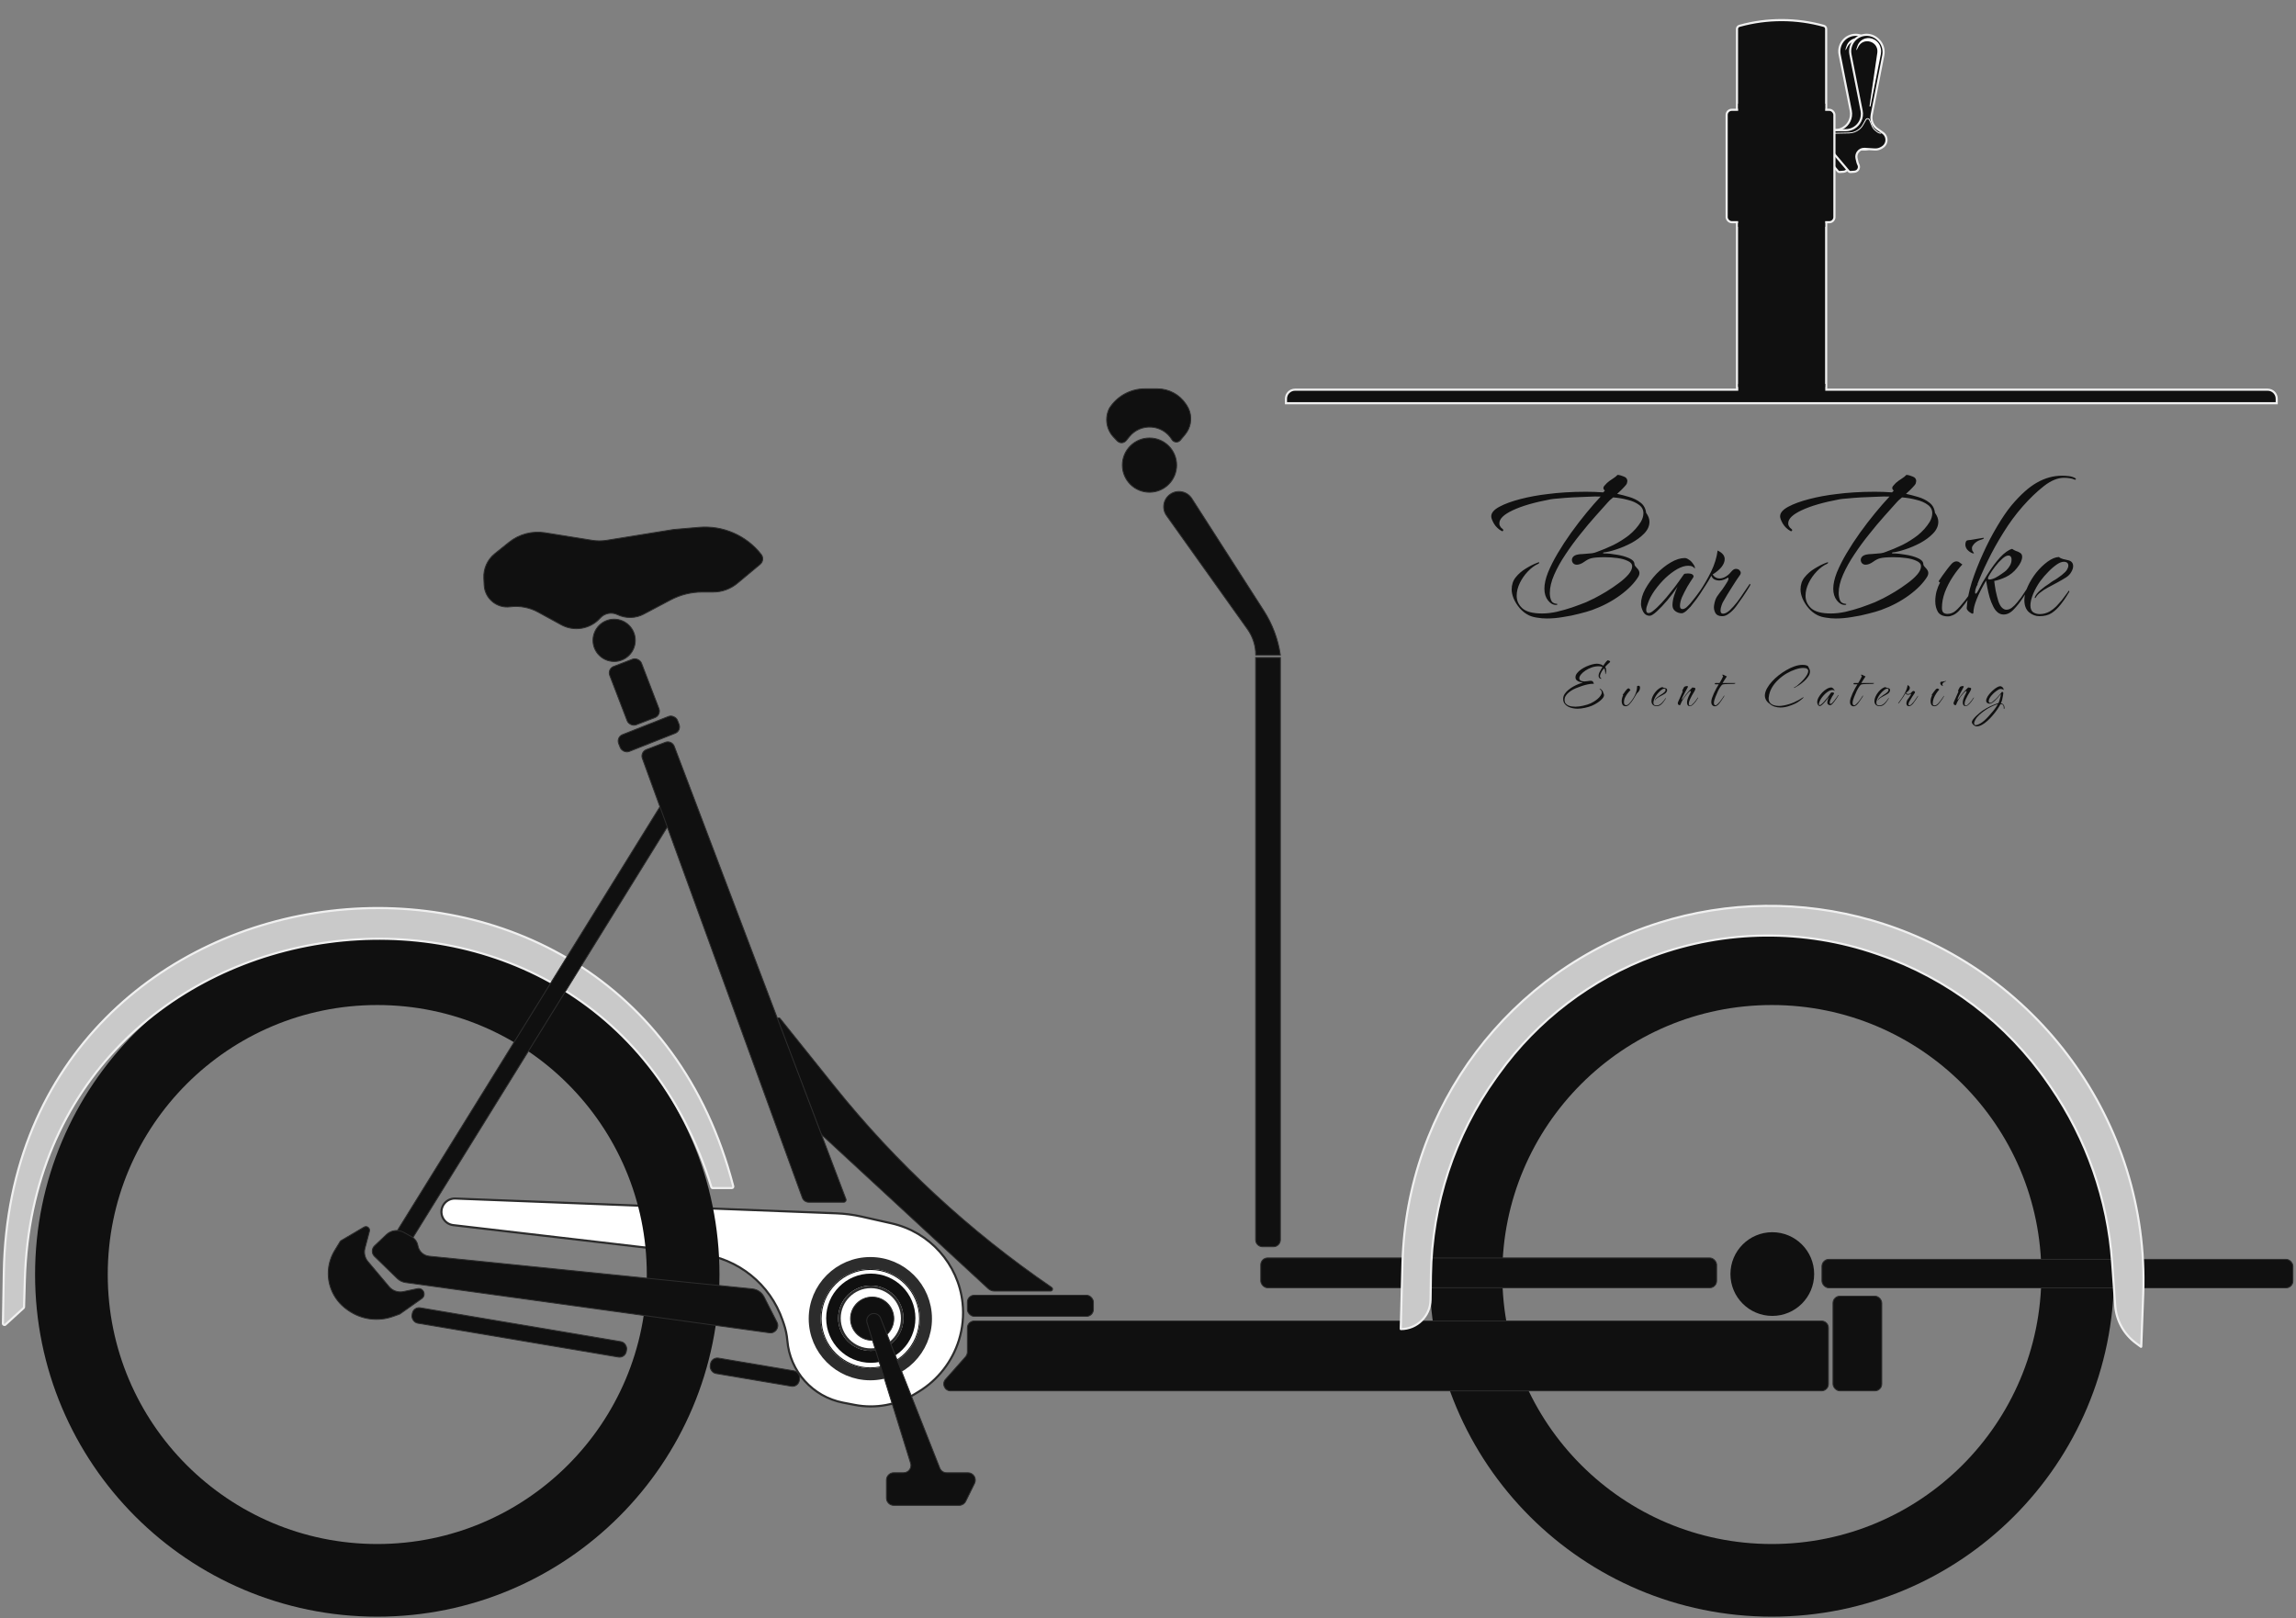 <svg width="783" height="552" viewBox="0 0 783 552" fill="none" xmlns="http://www.w3.org/2000/svg">
<rect x="0" y="0" width="783" height="552" fill="#808080" stroke="none"/>
<path d="M625.726 44.403H619.138V51.058C620.032 51.058 620.881 51.452 621.458 52.135L626.784 58.435C626.923 58.599 627.131 58.688 627.346 58.672L628.712 58.577C629.003 58.556 629.284 58.459 629.526 58.294C630.208 57.831 630.445 56.936 630.082 56.196L629.926 55.878C629.859 55.74 629.807 55.596 629.772 55.448L629.438 54.049C629.259 53.302 629.412 52.514 629.857 51.887C630.391 51.136 631.275 50.715 632.194 50.772L635.625 50.985C636.392 51.032 637.157 50.854 637.823 50.472L638.159 50.28C638.812 49.905 639.298 49.295 639.517 48.575C639.889 47.35 639.43 46.024 638.38 45.292L636.969 44.308C635.47 43.263 634.734 41.429 635.096 39.638L638.64 18.813C638.974 16.85 638.288 14.851 636.819 13.507L636.638 13.341C634.411 11.304 630.969 11.396 628.855 13.551C627.558 14.873 626.997 16.75 627.357 18.566L631.164 37.781C631.403 38.985 631.235 40.234 630.688 41.332C629.75 43.213 627.828 44.403 625.726 44.403Z" fill="#101010" stroke="#F0F0F0" stroke-width="0.731"/>
<path d="M630.04 15.944L629.481 17.029C629.456 17.078 629.384 17.068 629.373 17.014C629.353 16.916 629.359 16.814 629.39 16.719L629.712 15.728C630.126 14.459 631.147 13.481 632.433 13.124C633.376 12.862 634.383 12.956 635.261 13.389L635.363 13.44C636.551 14.026 637.4 15.128 637.664 16.426L637.713 16.666C637.835 17.265 637.841 17.881 637.731 18.482L634.719 34.909C634.702 35 634.578 35.018 634.537 34.934C634.528 34.918 634.525 34.899 634.527 34.88L636.533 17.85C636.895 14.072 631.777 12.569 630.04 15.944Z" fill="white"/>
<path d="M629.429 44.403H622.841V51.058C623.735 51.058 624.584 51.452 625.161 52.135L630.487 58.435C630.626 58.599 630.834 58.688 631.049 58.672L632.415 58.577C632.707 58.556 632.987 58.459 633.229 58.294C633.912 57.831 634.149 56.936 633.785 56.196L633.629 55.878C633.562 55.74 633.51 55.596 633.475 55.448L633.141 54.049C632.962 53.302 633.115 52.514 633.56 51.887C634.094 51.136 634.978 50.715 635.897 50.772L639.329 50.985C640.096 51.032 640.86 50.854 641.527 50.472L641.862 50.28C642.516 49.905 643.001 49.295 643.22 48.575C643.592 47.35 643.133 46.024 642.083 45.292L640.245 44.011C638.966 43.119 638.204 41.658 638.204 40.099C638.204 39.792 638.233 39.486 638.292 39.186L642.257 18.856C642.643 16.873 641.97 14.832 640.479 13.468L640.341 13.341C638.114 11.304 634.672 11.396 632.558 13.551C631.261 14.873 630.7 16.75 631.06 18.566L634.867 37.781C635.106 38.985 634.938 40.234 634.391 41.332C633.453 43.213 631.531 44.403 629.429 44.403Z" fill="#101010" stroke="#F0F0F0" stroke-width="0.731"/>
<path d="M636.081 45.24C636.028 45.24 635.978 45.236 635.932 45.227C635.886 45.221 635.844 45.209 635.809 45.192C635.756 45.166 635.71 45.13 635.67 45.083C635.629 45.036 635.598 44.985 635.575 44.929C635.556 44.88 635.546 44.835 635.546 44.794C635.546 44.722 635.566 44.66 635.606 44.608C635.648 44.555 635.699 44.51 635.758 44.474C635.819 44.435 635.877 44.405 635.932 44.384C635.955 44.373 635.966 44.372 635.964 44.381C635.964 44.389 635.958 44.396 635.948 44.4C635.895 44.423 635.843 44.462 635.793 44.515C635.742 44.569 635.701 44.629 635.67 44.695C635.638 44.761 635.622 44.827 635.622 44.891C635.622 44.965 635.651 45.03 635.707 45.083C635.766 45.137 635.867 45.163 636.008 45.163C636.077 45.163 636.151 45.155 636.229 45.138C636.309 45.118 636.387 45.096 636.463 45.07C636.541 45.042 636.612 45.016 636.675 44.99C636.705 44.977 636.747 44.957 636.802 44.929C636.858 44.899 636.919 44.865 636.982 44.827C637.047 44.786 637.109 44.743 637.168 44.698C637.229 44.653 637.279 44.608 637.317 44.563C637.355 44.519 637.374 44.477 637.374 44.438C637.374 44.402 637.352 44.374 637.307 44.355C637.265 44.334 637.212 44.319 637.146 44.31C637.083 44.301 637.02 44.297 636.956 44.297C636.864 44.297 636.796 44.303 636.754 44.313C636.72 44.322 636.683 44.341 636.643 44.371C636.603 44.399 636.566 44.413 636.533 44.413C636.512 44.413 636.494 44.405 636.479 44.39C636.466 44.375 636.46 44.358 636.46 44.339C636.46 44.322 636.466 44.306 636.479 44.291C636.494 44.274 636.518 44.262 636.552 44.256C636.573 44.251 636.595 44.249 636.618 44.249C636.643 44.247 636.669 44.245 636.694 44.243C636.719 44.241 636.744 44.239 636.767 44.236C636.792 44.232 636.815 44.226 636.836 44.217C636.919 44.187 637.002 44.152 637.086 44.111C637.17 44.069 637.249 44.018 637.323 43.961C637.397 43.901 637.458 43.831 637.507 43.752C637.532 43.707 637.545 43.663 637.545 43.62C637.545 43.567 637.522 43.524 637.478 43.492C637.434 43.458 637.377 43.432 637.307 43.415C637.238 43.396 637.164 43.383 637.086 43.377C637.044 43.411 637.017 43.437 637.004 43.454C636.953 43.509 636.891 43.58 636.817 43.665C636.744 43.749 636.667 43.842 636.587 43.944C636.506 44.045 636.432 44.149 636.362 44.256C636.292 44.36 636.236 44.464 636.191 44.567C636.147 44.669 636.125 44.763 636.125 44.849C636.125 44.887 636.131 44.924 636.144 44.958C636.156 44.992 636.186 45.011 636.232 45.016C636.241 45.016 636.243 45.019 636.239 45.025C636.237 45.03 636.23 45.032 636.22 45.032C636.173 45.032 636.132 45.008 636.096 44.961C636.061 44.914 636.043 44.854 636.043 44.782C636.043 44.711 636.061 44.629 636.096 44.535C636.134 44.441 636.184 44.341 636.245 44.236C636.306 44.132 636.374 44.027 636.447 43.922C636.523 43.815 636.6 43.714 636.678 43.617C636.756 43.521 636.829 43.437 636.896 43.364C636.842 43.362 636.776 43.363 636.7 43.367C636.624 43.369 636.548 43.372 636.47 43.377C636.394 43.381 636.325 43.386 636.264 43.393C636.205 43.397 636.164 43.401 636.141 43.406C635.892 43.453 635.699 43.509 635.562 43.576C635.427 43.64 635.36 43.706 635.36 43.774C635.36 43.787 635.361 43.797 635.363 43.803C635.367 43.814 635.374 43.827 635.385 43.842C635.398 43.855 635.408 43.864 635.417 43.871C635.419 43.873 635.42 43.876 635.42 43.88C635.42 43.885 635.418 43.889 635.413 43.893C635.409 43.897 635.404 43.898 635.398 43.896C635.347 43.868 635.307 43.83 635.277 43.781C635.25 43.732 635.236 43.694 635.236 43.669C635.236 43.615 635.277 43.566 635.36 43.521C635.442 43.476 635.548 43.437 635.679 43.402C635.81 43.368 635.948 43.343 636.093 43.325C636.171 43.315 636.26 43.306 636.359 43.3C636.46 43.293 636.564 43.29 636.672 43.29C636.763 43.29 636.85 43.293 636.934 43.3L636.96 43.274C636.945 43.259 636.938 43.245 636.938 43.232C636.938 43.219 636.943 43.208 636.953 43.197C636.964 43.184 636.977 43.17 636.991 43.155C637.014 43.134 637.043 43.113 637.077 43.091C637.11 43.07 637.136 43.05 637.153 43.03C637.182 43.032 637.214 43.041 637.247 43.056C637.283 43.069 637.301 43.092 637.301 43.127C637.301 43.131 637.3 43.136 637.298 43.142C637.298 43.147 637.297 43.152 637.295 43.159C637.291 43.173 637.275 43.195 637.247 43.223C637.222 43.251 637.188 43.284 637.146 43.322C637.205 43.335 637.266 43.351 637.33 43.37C637.395 43.389 637.452 43.418 637.5 43.457C637.549 43.493 637.577 43.546 637.586 43.614C637.619 43.661 637.636 43.707 637.636 43.752C637.636 43.816 637.61 43.876 637.557 43.932C637.505 43.987 637.439 44.036 637.361 44.079C637.285 44.12 637.208 44.153 637.13 44.179C637.054 44.204 636.992 44.219 636.944 44.224C636.935 44.226 636.931 44.229 636.931 44.233C636.933 44.237 636.941 44.239 636.953 44.239C637.008 44.239 637.07 44.246 637.14 44.259C637.209 44.27 637.271 44.287 637.323 44.31C637.378 44.334 637.407 44.364 637.409 44.4V44.403C637.409 44.414 637.413 44.425 637.421 44.435C637.43 44.444 637.437 44.452 637.443 44.461C637.471 44.489 637.485 44.515 637.485 44.541C637.485 44.56 637.479 44.578 637.469 44.596C637.41 44.694 637.317 44.79 637.19 44.884C637.066 44.976 636.926 45.051 636.77 45.109C636.717 45.128 636.652 45.147 636.574 45.166C636.496 45.188 636.414 45.205 636.327 45.218C636.243 45.233 636.161 45.24 636.081 45.24Z" fill="#101010"/>
<path d="M636.224 45.24C636.171 45.24 636.121 45.236 636.075 45.227C636.029 45.221 635.988 45.209 635.952 45.192C635.899 45.166 635.853 45.13 635.813 45.083C635.773 45.036 635.741 44.985 635.718 44.929C635.699 44.88 635.689 44.835 635.689 44.794C635.689 44.722 635.709 44.66 635.749 44.608C635.791 44.555 635.842 44.51 635.901 44.474C635.962 44.435 636.02 44.405 636.075 44.384C636.098 44.373 636.109 44.372 636.107 44.381C636.107 44.389 636.101 44.396 636.091 44.4C636.038 44.423 635.986 44.462 635.936 44.515C635.885 44.569 635.844 44.629 635.813 44.695C635.781 44.761 635.765 44.827 635.765 44.891C635.765 44.965 635.794 45.03 635.851 45.083C635.91 45.137 636.01 45.163 636.151 45.163C636.22 45.163 636.294 45.155 636.372 45.138C636.452 45.118 636.53 45.096 636.606 45.07C636.684 45.042 636.755 45.016 636.818 44.99C636.848 44.977 636.89 44.957 636.945 44.929C637.001 44.899 637.062 44.865 637.125 44.827C637.19 44.786 637.252 44.743 637.311 44.698C637.373 44.653 637.422 44.608 637.46 44.563C637.498 44.519 637.517 44.477 637.517 44.438C637.517 44.402 637.495 44.374 637.45 44.355C637.408 44.334 637.355 44.319 637.289 44.31C637.226 44.301 637.163 44.297 637.1 44.297C637.007 44.297 636.939 44.303 636.897 44.313C636.863 44.322 636.827 44.341 636.786 44.371C636.746 44.399 636.71 44.413 636.676 44.413C636.655 44.413 636.637 44.405 636.622 44.39C636.609 44.375 636.603 44.358 636.603 44.339C636.603 44.322 636.609 44.306 636.622 44.291C636.637 44.274 636.661 44.262 636.695 44.256C636.716 44.251 636.738 44.249 636.761 44.249C636.786 44.247 636.812 44.245 636.837 44.243C636.862 44.241 636.887 44.239 636.91 44.236C636.935 44.232 636.958 44.226 636.979 44.217C637.062 44.187 637.145 44.152 637.229 44.111C637.313 44.069 637.393 44.018 637.466 43.961C637.54 43.901 637.601 43.831 637.65 43.752C637.675 43.707 637.688 43.663 637.688 43.62C637.688 43.567 637.666 43.524 637.621 43.492C637.577 43.458 637.52 43.432 637.45 43.415C637.381 43.396 637.307 43.383 637.229 43.377C637.187 43.411 637.16 43.437 637.147 43.454C637.096 43.509 637.034 43.58 636.96 43.665C636.887 43.749 636.81 43.842 636.73 43.944C636.649 44.045 636.575 44.149 636.505 44.256C636.435 44.36 636.379 44.464 636.334 44.567C636.29 44.669 636.268 44.763 636.268 44.849C636.268 44.888 636.274 44.924 636.287 44.958C636.3 44.992 636.329 45.011 636.375 45.016C636.384 45.016 636.386 45.019 636.382 45.025C636.38 45.03 636.373 45.032 636.363 45.032C636.316 45.032 636.275 45.008 636.239 44.961C636.204 44.914 636.186 44.854 636.186 44.782C636.186 44.711 636.204 44.629 636.239 44.535C636.277 44.441 636.327 44.341 636.388 44.236C636.449 44.132 636.517 44.027 636.59 43.922C636.666 43.815 636.743 43.714 636.821 43.617C636.899 43.521 636.972 43.437 637.039 43.364C636.985 43.362 636.919 43.363 636.843 43.367C636.767 43.369 636.691 43.372 636.613 43.377C636.537 43.381 636.468 43.386 636.407 43.393C636.348 43.397 636.307 43.401 636.284 43.406C636.035 43.453 635.842 43.509 635.705 43.576C635.57 43.64 635.503 43.706 635.503 43.774C635.503 43.787 635.504 43.797 635.506 43.803C635.51 43.814 635.517 43.827 635.528 43.842C635.541 43.855 635.551 43.864 635.56 43.871C635.562 43.873 635.563 43.876 635.563 43.88C635.563 43.885 635.561 43.889 635.556 43.893C635.552 43.897 635.547 43.898 635.541 43.896C635.49 43.868 635.45 43.83 635.42 43.781C635.393 43.732 635.379 43.694 635.379 43.669C635.379 43.615 635.42 43.566 635.503 43.521C635.585 43.476 635.691 43.437 635.822 43.402C635.953 43.368 636.091 43.343 636.236 43.325C636.314 43.315 636.403 43.306 636.502 43.3C636.603 43.293 636.707 43.29 636.815 43.29C636.906 43.29 636.993 43.293 637.077 43.3L637.103 43.274C637.088 43.259 637.081 43.245 637.081 43.232C637.081 43.219 637.086 43.208 637.096 43.197C637.107 43.184 637.12 43.17 637.134 43.155C637.157 43.134 637.186 43.113 637.22 43.091C637.253 43.07 637.279 43.05 637.296 43.03C637.325 43.032 637.357 43.041 637.39 43.056C637.426 43.069 637.444 43.092 637.444 43.127C637.444 43.131 637.443 43.136 637.441 43.142C637.441 43.147 637.44 43.152 637.438 43.159C637.434 43.173 637.418 43.195 637.39 43.223C637.365 43.251 637.331 43.284 637.289 43.322C637.348 43.335 637.409 43.351 637.473 43.37C637.538 43.389 637.595 43.418 637.643 43.457C637.692 43.493 637.72 43.546 637.729 43.614C637.762 43.661 637.779 43.707 637.779 43.752C637.779 43.816 637.753 43.876 637.7 43.932C637.648 43.987 637.582 44.036 637.504 44.079C637.428 44.12 637.351 44.153 637.273 44.179C637.198 44.204 637.135 44.219 637.087 44.224C637.078 44.226 637.074 44.229 637.074 44.233C637.076 44.237 637.084 44.239 637.096 44.239C637.151 44.239 637.213 44.246 637.283 44.259C637.352 44.27 637.414 44.287 637.466 44.31C637.521 44.334 637.55 44.364 637.552 44.4V44.403C637.552 44.414 637.556 44.425 637.564 44.435C637.573 44.444 637.58 44.452 637.586 44.461C637.614 44.489 637.628 44.515 637.628 44.541C637.628 44.56 637.622 44.578 637.612 44.596C637.553 44.694 637.46 44.79 637.334 44.884C637.209 44.976 637.069 45.051 636.913 45.109C636.86 45.128 636.795 45.147 636.717 45.166C636.639 45.188 636.557 45.205 636.47 45.218C636.386 45.233 636.304 45.24 636.224 45.24Z" fill="#101010"/>
<path d="M633.744 15.944L633.185 17.029C633.16 17.078 633.088 17.068 633.077 17.014C633.057 16.916 633.063 16.814 633.094 16.719L633.417 15.728C633.83 14.459 634.851 13.481 636.137 13.124C637.08 12.862 638.087 12.956 638.965 13.389L639.067 13.44C640.255 14.026 641.104 15.128 641.368 16.426L641.412 16.64C641.537 17.256 641.538 17.89 641.416 18.505L637.892 36.219C637.871 36.323 637.758 36.38 637.662 36.335C637.597 36.304 637.559 36.235 637.57 36.164L640.237 17.85C640.6 14.072 635.481 12.569 633.744 15.944Z" fill="white"/>
<path d="M624.979 45.453L630.627 45.346C631.861 45.323 633.051 44.888 634.009 44.109L634.16 43.987C634.59 43.638 634.952 43.211 635.227 42.73L636.323 40.811C636.445 40.598 636.673 40.466 636.919 40.466V40.466C637.195 40.466 637.445 40.632 637.551 40.888L638.4 42.924C638.663 43.555 639.082 44.107 639.619 44.529L640.235 45.013C640.598 45.298 641.046 45.453 641.508 45.453V45.453" stroke="white" stroke-width="0.285"/>
<mask id="path-7-inside-1_634_111" fill="white">
<rect x="438.291" y="132.604" width="338.493" height="292.064" rx="3.501"/>
</mask>
<rect x="438.291" y="132.604" width="338.493" height="292.064" rx="3.501" fill="white" stroke="#101010" stroke-width="10.502" mask="url(#path-7-inside-1_634_111)"/>
<path d="M384.049 150.279L385.154 148.926C389.039 144.172 396.456 144.683 399.652 149.925C400.288 150.968 401.763 151.075 402.543 150.135L404.156 148.191C405.972 146.003 406.553 143.044 405.701 140.332C405.463 139.576 405.119 138.857 404.68 138.198L404.418 137.805C402.252 134.556 398.605 132.604 394.7 132.604H390.43C385.549 132.604 381.003 135.086 378.363 139.192C376.674 142.477 377.255 146.473 379.809 149.141L381.013 150.398C381.856 151.278 383.278 151.222 384.049 150.279Z" fill="#101010" stroke="#2C2C2C" stroke-width="0.314"/>
<path d="M431.009 208.329L406.439 170.029C404.823 167.51 401.421 166.87 399 168.63C396.693 170.309 396.167 173.532 397.823 175.856L425.423 214.6C427.258 217.176 428.244 220.26 428.244 223.423H436.643C435.863 218.047 433.942 212.901 431.009 208.329Z" fill="#101010" stroke="#2C2C2C" stroke-width="0.314"/>
<path d="M137.553 440.529L142.374 439.529C144.374 439.114 145.51 441.733 143.842 442.91L136.421 448.143C136.371 448.179 136.316 448.207 136.258 448.228L134.058 449.016C128.905 450.862 123.176 450.077 118.709 446.913L118.276 446.606C115.842 444.882 113.977 442.473 112.916 439.685C111.27 435.356 111.712 430.509 114.114 426.549L116.017 423.412C116.079 423.31 116.165 423.225 116.268 423.164L124.15 418.528C125.116 417.96 126.286 418.846 126 419.93L124.462 425.757C124.045 427.336 124.423 429.019 125.475 430.269L132.692 438.846C133.88 440.258 135.746 440.904 137.553 440.529Z" fill="#101010" stroke="#2C2C2C" stroke-width="0.314"/>
<path d="M238.774 427.687L154.567 417.857C151.519 417.501 149.689 414.293 150.936 411.489C151.692 409.786 153.409 408.717 155.271 408.789L285.376 413.839C288.182 413.948 290.971 414.313 293.71 414.93L304.029 417.252C317.068 420.188 326.802 431.084 328.254 444.37C328.722 448.653 328.296 453.001 327.011 457.113C324.736 464.393 319.889 470.626 313.383 474.606L312.007 475.449C305.862 479.209 298.534 480.536 291.461 479.169L287.501 478.404C277.143 476.402 269.381 467.756 268.505 457.243C268.343 455.298 267.94 453.381 267.305 451.536L266.885 450.316C262.645 437.996 251.716 429.198 238.774 427.687Z" fill="white" stroke="#2C2C2C" stroke-width="0.723"/>
<path d="M339.132 440.353H358.269C358.945 440.353 359.214 439.48 358.657 439.099C330.65 419.963 305.634 396.784 284.421 370.316L266.034 347.373C265.648 346.891 264.886 347.328 265.107 347.905L279.763 386.181C279.935 386.631 280.209 387.036 280.564 387.363L337.003 439.52C337.583 440.056 338.343 440.353 339.132 440.353Z" fill="#101010" stroke="#2C2C2C" stroke-width="0.314"/>
<path d="M232.969 434.706C232.969 492.314 186.268 539.015 128.66 539.015C71.052 539.015 24.352 492.314 24.352 434.706C24.352 377.098 71.052 330.398 128.66 330.398C186.268 330.398 232.969 377.098 232.969 434.706Z" stroke="#101010" stroke-width="24.783"/>
<path d="M708.554 434.706C708.554 492.314 661.853 539.015 604.245 539.015C546.637 539.015 499.936 492.314 499.936 434.706C499.936 377.098 546.637 330.398 604.245 330.398C661.853 330.398 708.554 377.098 708.554 434.706Z" stroke="#101010" stroke-width="24.783"/>
<path d="M8.043 446.139L1.862 451.782C1.529 452.087 0.992 451.845 1 451.393L1.299 434.011C3.827 286.836 213.263 262.062 250.059 404.586C250.142 404.906 249.9 405.218 249.569 405.218H243.047C242.837 405.218 242.651 405.081 242.589 404.88C202.872 275.354 12.395 301.086 8.47 436.507L8.201 445.795C8.197 445.926 8.14 446.05 8.043 446.139Z" fill="#C9C9C9" stroke="#F0F0F0" stroke-width="0.723"/>
<circle cx="209.439" cy="218.404" r="7.215" fill="#101010" stroke="#2C2C2C" stroke-width="0.314"/>
<path d="M251.455 198.948L259.238 192.463C260.247 191.622 260.405 190.132 259.596 189.097C254.533 182.623 246.542 179.145 238.354 179.852L229.677 180.601L206.917 184.277C205.265 184.544 203.582 184.544 201.93 184.279L185.885 181.704C181.509 181.002 177.041 182.183 173.584 184.956L168.745 188.838C166.229 190.857 164.833 193.959 164.991 197.181L165.108 199.566C165.332 204.141 169.407 207.554 173.95 206.973C177.241 206.552 180.58 207.184 183.49 208.777L191.375 213.095C195.729 215.479 201.145 214.605 204.527 210.972L204.747 210.736C206.234 209.139 208.587 208.694 210.554 209.638C213.407 211.008 216.74 210.942 219.536 209.462L228.679 204.621C232.013 202.856 235.727 201.934 239.5 201.934H243.209C246.222 201.934 249.14 200.877 251.455 198.948Z" fill="#101010" stroke="#2C2C2C" stroke-width="0.314"/>
<rect x="227.265" y="271.596" width="5.771" height="176.115" rx="2.353" transform="rotate(31.776 227.265 271.596)" fill="#101010" stroke="#2C2C2C" stroke-width="0.314"/>
<rect x="207.084" y="228.143" width="11.607" height="21.337" rx="2.353" transform="rotate(-21.005 207.084 228.143)" fill="#101010" stroke="#2C2C2C" stroke-width="0.314"/>
<rect x="210.114" y="251.42" width="21.565" height="6.183" rx="2.353" transform="rotate(-21.562 210.114 251.42)" fill="#101010" stroke="#2C2C2C" stroke-width="0.314"/>
<path d="M220.425 255.663L226.899 253.177C228.115 252.71 229.48 253.321 229.942 254.54L288.492 408.99C288.686 409.503 288.307 410.053 287.758 410.053L275.821 410.053C274.832 410.053 273.948 409.434 273.61 408.505L219.057 258.664C218.618 257.458 219.227 256.123 220.425 255.663Z" fill="#101010" stroke="#2C2C2C" stroke-width="0.314"/>
<path d="M332.259 450.549H621.186C622.485 450.549 623.538 451.602 623.538 452.901V472.038C623.538 473.337 622.485 474.391 621.186 474.391H324.195C322.166 474.391 321.088 471.994 322.435 470.476L329.234 462.816C329.667 462.328 329.906 461.698 329.906 461.046V452.901C329.906 451.602 330.959 450.549 332.259 450.549Z" fill="#101010" stroke="#2C2C2C" stroke-width="0.314"/>
<circle cx="296.965" cy="449.607" r="13.176" stroke="#101010" stroke-width="4.078"/>
<circle cx="296.81" cy="449.764" r="18.98" stroke="#2C2C2C" stroke-width="4.078"/>
<circle cx="297.435" cy="449.764" r="7.372" fill="#101010" stroke="#2C2C2C" stroke-width="0.314"/>
<circle cx="296.979" cy="449.629" r="10.712" stroke="#2C2C2C" stroke-width="0.893"/>
<circle cx="296.809" cy="449.765" r="16.784" stroke="#101010" stroke-width="0.314"/>
<rect x="242.698" y="462.823" width="30.807" height="5.333" rx="2.353" transform="rotate(9.579 242.698 462.823)" fill="#101010" stroke="#2C2C2C" stroke-width="0.314"/>
<rect x="140.995" y="445.66" width="74.129" height="5.333" rx="2.353" transform="rotate(9.579 140.995 445.66)" fill="#101010" stroke="#2C2C2C" stroke-width="0.314"/>
<path d="M256.597 439.607L146.39 428.452C144.438 428.255 142.855 426.784 142.513 424.851C142.283 423.545 141.473 422.413 140.311 421.772L137.672 420.318C135.76 419.265 133.387 419.567 131.801 421.067L127.739 424.907C126.701 425.888 126.691 427.536 127.715 428.531L135.479 436.07C136.246 436.814 137.23 437.295 138.288 437.441L262.397 454.595C264.406 454.873 265.898 452.776 264.976 450.969L260.563 442.319C259.788 440.8 258.294 439.778 256.597 439.607Z" fill="#101010" stroke="#2C2C2C" stroke-width="0.314"/>
<rect x="429.957" y="429.044" width="155.461" height="10.188" rx="2.353" fill="#101010" stroke="#2C2C2C" stroke-width="0.314"/>
<rect x="329.904" y="441.765" width="42.978" height="7.215" rx="2.353" fill="#101010" stroke="#2C2C2C" stroke-width="0.314"/>
<rect x="621.34" y="429.53" width="160.619" height="9.725" rx="2.353" fill="#101010" stroke="#2C2C2C" stroke-width="0.314"/>
<circle cx="604.403" cy="434.549" r="14.274" fill="#101010"/>
<path d="M428.205 224.262H436.642V422.878C436.642 424.177 435.589 425.23 434.29 425.23H430.558C429.258 425.23 428.205 424.177 428.205 422.878V224.262Z" fill="#101010" stroke="#2C2C2C" stroke-width="0.314"/>
<circle cx="392.012" cy="158.643" r="9.254" fill="#101010" stroke="#2C2C2C" stroke-width="0.314"/>
<rect x="625.108" y="442.078" width="16.627" height="32.312" rx="2.353" fill="#101010" stroke="#2C2C2C" stroke-width="0.314"/>
<path d="M730.13 459.366L728.413 458.102C724.286 455.065 721.701 450.371 721.34 445.261L720.299 430.529C718.786 409.093 711.566 388.452 699.39 370.745L698.538 369.506C684.479 349.061 664.231 333.666 640.771 325.585L639.81 325.254C615.198 316.776 588.415 317.05 563.981 326.029C542.705 333.847 524.271 347.879 511.069 366.304L510.122 367.625C496.051 387.263 488.326 410.737 487.984 434.893L487.865 443.32C487.787 448.863 483.271 453.316 477.727 453.316C477.704 453.316 477.686 453.297 477.687 453.274L478.287 430.79C479.71 377.431 514.81 330.843 565.706 314.757C589.216 307.326 614.583 307.057 638.276 313.882C694.585 330.104 733.081 382.754 730.898 441.312L730.226 459.319C730.224 459.368 730.169 459.394 730.13 459.366Z" fill="#C9C9C9" stroke="#F0F0F0" stroke-width="0.723"/>
<path d="M527.535 210.946C526.35 210.946 525.237 210.851 524.194 210.661C523.152 210.519 522.227 210.259 521.422 209.88C520.237 209.311 519.194 208.505 518.294 207.463C517.394 206.42 516.683 205.283 516.161 204.05C515.735 202.96 515.522 201.965 515.522 201.065C515.522 199.454 515.972 198.079 516.872 196.942C517.82 195.757 518.958 194.762 520.284 193.956C521.659 193.103 522.962 192.44 524.194 191.966C524.716 191.729 524.952 191.705 524.905 191.895C524.905 192.084 524.787 192.226 524.55 192.321C523.365 192.842 522.204 193.696 521.066 194.88C519.929 196.065 519.005 197.392 518.294 198.861C517.583 200.33 517.228 201.776 517.228 203.197C517.228 204.856 517.868 206.278 519.147 207.463C520.474 208.647 522.725 209.24 525.9 209.24C527.464 209.24 529.123 209.05 530.876 208.671C532.677 208.245 534.431 207.747 536.137 207.178C537.89 206.562 539.478 205.97 540.9 205.401C541.563 205.117 542.511 204.667 543.743 204.05C545.023 203.387 546.373 202.629 547.795 201.776C549.264 200.875 550.662 199.927 551.989 198.932C553.363 197.937 554.477 196.942 555.33 195.947C556.183 194.951 556.61 194.027 556.61 193.174C556.61 192.369 556.112 191.752 555.117 191.326C554.169 190.852 552.961 190.52 551.491 190.331C550.07 190.141 548.648 190.046 547.226 190.046C545.141 190.046 543.624 190.165 542.677 190.402C541.918 190.591 541.089 191.018 540.189 191.681C539.288 192.297 538.459 192.606 537.701 192.606C537.227 192.606 536.824 192.44 536.492 192.108C536.208 191.776 536.066 191.397 536.066 190.971C536.066 190.591 536.208 190.236 536.492 189.904C536.824 189.525 537.369 189.264 538.127 189.122C538.601 189.028 539.099 188.98 539.62 188.98C540.189 188.933 540.757 188.885 541.326 188.838C541.895 188.791 542.44 188.743 542.961 188.696C543.53 188.601 544.051 188.459 544.525 188.269C546.373 187.606 548.245 186.824 550.141 185.923C552.036 184.976 553.814 183.862 555.472 182.582C557.131 181.255 558.505 179.715 559.595 177.962C560.164 176.967 560.448 175.995 560.448 175.047C560.448 173.862 559.951 172.915 558.955 172.204C557.96 171.445 556.681 170.877 555.117 170.498C553.553 170.071 551.894 169.787 550.141 169.645C549.193 170.403 548.577 170.972 548.293 171.351C547.155 172.583 545.757 174.147 544.098 176.042C542.44 177.891 540.71 179.952 538.909 182.227C537.108 184.454 535.426 186.753 533.862 189.122C532.298 191.444 531.019 193.743 530.023 196.018C529.028 198.292 528.53 200.378 528.53 202.273C528.53 203.126 528.673 203.932 528.957 204.69C529.241 205.448 529.905 205.875 530.947 205.97C531.137 205.97 531.184 206.041 531.09 206.183C531.042 206.278 530.9 206.325 530.663 206.325C529.62 206.325 528.696 205.804 527.891 204.761C527.085 203.719 526.682 202.392 526.682 200.78C526.682 199.217 527.085 197.392 527.891 195.307C528.744 193.222 529.857 191.018 531.232 188.696C532.606 186.374 534.123 184.051 535.781 181.729C537.487 179.36 539.217 177.109 540.971 174.976C542.724 172.844 544.359 170.972 545.876 169.36C544.643 169.313 543.174 169.337 541.468 169.431C539.762 169.479 538.032 169.55 536.279 169.645C534.573 169.739 533.033 169.858 531.658 170C530.331 170.095 529.407 170.19 528.886 170.284C523.294 171.327 518.958 172.583 515.877 174.052C512.844 175.474 511.328 176.943 511.328 178.459C511.328 178.744 511.351 178.957 511.399 179.099C511.493 179.336 511.659 179.62 511.896 179.952C512.181 180.236 512.418 180.45 512.607 180.592C512.655 180.639 512.678 180.71 512.678 180.805C512.678 180.9 512.631 180.995 512.536 181.09C512.441 181.184 512.323 181.208 512.181 181.161C511.043 180.545 510.143 179.691 509.479 178.602C508.863 177.512 508.555 176.682 508.555 176.113C508.555 174.929 509.479 173.839 511.328 172.844C513.176 171.848 515.569 170.972 518.507 170.213C521.446 169.455 524.55 168.886 527.82 168.507C529.573 168.27 531.564 168.081 533.791 167.939C536.066 167.796 538.411 167.725 540.828 167.725C542.866 167.725 544.833 167.796 546.729 167.939L547.297 167.37C546.966 167.038 546.8 166.73 546.8 166.446C546.8 166.161 546.918 165.901 547.155 165.664C547.392 165.379 547.676 165.071 548.008 164.74C548.529 164.266 549.169 163.792 549.927 163.318C550.686 162.844 551.254 162.394 551.634 161.967C552.297 162.015 553.008 162.204 553.766 162.536C554.572 162.82 554.975 163.342 554.975 164.1C554.975 164.195 554.951 164.313 554.904 164.455C554.904 164.55 554.88 164.669 554.832 164.811C554.738 165.142 554.382 165.616 553.766 166.232C553.197 166.849 552.439 167.583 551.491 168.436C552.818 168.72 554.193 169.076 555.614 169.502C557.084 169.929 558.363 170.569 559.453 171.422C560.543 172.227 561.183 173.389 561.372 174.905C562.131 175.948 562.51 176.967 562.51 177.962C562.51 179.383 561.917 180.71 560.733 181.943C559.548 183.175 558.079 184.265 556.325 185.213C554.619 186.113 552.889 186.848 551.136 187.416C549.43 187.985 548.032 188.317 546.942 188.411C546.752 188.459 546.658 188.53 546.658 188.625C546.705 188.719 546.871 188.767 547.155 188.767C548.387 188.767 549.785 188.909 551.349 189.193C552.913 189.43 554.287 189.809 555.472 190.331C556.704 190.852 557.344 191.516 557.392 192.321V192.392C557.392 192.629 557.486 192.866 557.676 193.103C557.865 193.293 558.031 193.482 558.174 193.672C558.79 194.288 559.098 194.88 559.098 195.449C559.098 195.876 558.979 196.278 558.742 196.657C557.415 198.837 555.33 200.97 552.487 203.055C549.691 205.093 546.539 206.752 543.032 208.031C541.847 208.458 540.378 208.884 538.625 209.311C536.871 209.785 535.023 210.164 533.08 210.448C531.184 210.78 529.336 210.946 527.535 210.946ZM562.611 210.022C561.616 210.022 560.857 209.548 560.336 208.6C559.862 207.605 559.625 206.752 559.625 206.041C559.625 204.382 560.123 202.652 561.118 200.852C562.113 199.051 563.369 197.345 564.886 195.733C566.45 194.122 568.085 192.819 569.791 191.824C571.497 190.828 573.084 190.331 574.553 190.331C574.98 190.331 575.454 190.52 575.975 190.899C576.544 191.231 577.065 191.776 577.539 192.534C577.634 192.629 577.752 192.842 577.894 193.174C578.037 193.459 578.037 193.719 577.894 193.956L577.823 193.814C577.729 193.577 577.515 193.387 577.184 193.245C576.852 193.056 576.354 192.961 575.691 192.961C574.601 192.961 573.369 193.34 571.994 194.098C570.667 194.857 569.317 195.876 567.942 197.155C566.615 198.435 565.407 199.833 564.317 201.349C563.227 202.866 562.421 204.406 561.9 205.97C561.568 206.775 561.402 207.463 561.402 208.031C561.402 208.742 561.663 209.098 562.184 209.098C562.563 209.098 563.014 208.908 563.535 208.529C564.53 207.771 565.573 206.799 566.663 205.614C567.753 204.43 568.795 203.197 569.791 201.918C570.833 200.638 571.734 199.454 572.492 198.364C573.298 197.274 573.866 196.468 574.198 195.947C574.34 195.757 574.506 195.662 574.696 195.662C574.932 195.615 575.217 195.591 575.549 195.591C576.496 195.591 577.089 195.757 577.326 196.089C577.61 196.373 577.634 196.681 577.397 197.013C576.781 197.913 576.117 198.956 575.406 200.141C574.743 201.325 574.151 202.487 573.629 203.624C573.155 204.761 572.918 205.78 572.918 206.681C572.918 207.391 573.203 207.747 573.771 207.747C574.293 207.747 574.861 207.439 575.477 206.823C576.046 206.302 576.71 205.543 577.468 204.548C578.274 203.553 579.056 202.51 579.814 201.42C580.619 200.33 581.283 199.382 581.804 198.577C581.994 198.34 582.136 198.245 582.231 198.292C582.373 198.292 582.373 198.435 582.231 198.719C581.472 199.904 580.69 201.136 579.885 202.415C579.079 203.648 578.226 204.809 577.326 205.899C575.62 208.079 574.34 209.169 573.487 209.169C572.729 209.169 572.018 208.932 571.354 208.458C570.691 207.984 570.359 207.297 570.359 206.396C570.359 205.448 570.549 204.358 570.928 203.126C571.354 201.847 571.734 200.852 572.065 200.141C571.07 201.657 569.933 203.174 568.653 204.69C567.374 206.207 566.165 207.486 565.028 208.529C563.938 209.524 563.132 210.022 562.611 210.022ZM587.316 210.164C586.178 210.164 585.396 209.785 584.97 209.026C584.543 208.221 584.401 207.368 584.543 206.467C584.733 205.235 585.065 204.24 585.538 203.482C586.06 202.723 586.676 201.894 587.387 200.994C587.955 200.188 588.5 199.359 589.022 198.506C589.543 197.653 589.614 197.155 589.235 197.013C588.998 197.202 588.595 197.416 588.026 197.653C587.458 197.89 586.865 198.008 586.249 198.008C585.728 198.008 585.207 197.89 584.685 197.653C584.211 197.416 583.856 196.989 583.619 196.373C583.003 197.51 582.245 198.766 581.344 200.141C580.491 201.468 579.615 202.747 578.714 203.979C577.861 205.212 577.103 206.23 576.439 207.036C576.25 207.226 576.084 207.297 575.942 207.249C575.752 207.202 575.729 207.083 575.871 206.894C576.961 205.52 578.217 203.79 579.638 201.705C581.06 199.619 582.363 197.368 583.548 194.951C584.733 192.487 585.467 190.094 585.752 187.772C587.363 188.53 588.169 189.501 588.169 190.686C588.169 191.587 587.79 192.511 587.031 193.459C586.273 194.359 585.278 195.188 584.046 195.947C584.662 196.847 585.444 197.297 586.391 197.297C587.102 197.297 587.813 197.084 588.524 196.657C589.282 196.184 589.875 195.662 590.301 195.094C590.68 194.667 590.988 194.383 591.225 194.241C591.51 194.098 591.747 194.027 591.936 194.027C592.6 194.027 593.074 194.241 593.358 194.667C593.69 195.046 593.737 195.473 593.5 195.947C592.647 197.131 591.676 198.6 590.586 200.354C589.496 202.06 588.524 203.671 587.671 205.188C587.529 205.377 587.339 205.804 587.102 206.467C586.865 207.131 586.747 207.723 586.747 208.245C586.747 208.955 587.031 209.311 587.6 209.311C588.263 209.311 589.022 208.932 589.875 208.173C590.728 207.368 591.581 206.42 592.434 205.33C593.287 204.193 594.045 203.103 594.709 202.06C595.419 201.017 595.941 200.259 596.272 199.785C596.509 199.359 596.699 199.145 596.841 199.145C596.889 199.145 596.912 199.193 596.912 199.288C596.912 199.477 596.841 199.69 596.699 199.927C595.988 201.112 595.23 202.297 594.424 203.482C593.619 204.667 592.813 205.804 592.007 206.894C591.249 207.889 590.467 208.671 589.661 209.24C588.903 209.856 588.121 210.164 587.316 210.164ZM626.043 210.946C624.858 210.946 623.744 210.851 622.702 210.661C621.659 210.519 620.735 210.259 619.929 209.88C618.744 209.311 617.702 208.505 616.801 207.463C615.901 206.42 615.19 205.283 614.669 204.05C614.242 202.96 614.029 201.965 614.029 201.065C614.029 199.454 614.479 198.079 615.38 196.942C616.328 195.757 617.465 194.762 618.792 193.956C620.166 193.103 621.469 192.44 622.702 191.966C623.223 191.729 623.46 191.705 623.412 191.895C623.412 192.084 623.294 192.226 623.057 192.321C621.872 192.842 620.711 193.696 619.574 194.88C618.436 196.065 617.512 197.392 616.801 198.861C616.091 200.33 615.735 201.776 615.735 203.197C615.735 204.856 616.375 206.278 617.654 207.463C618.981 208.647 621.233 209.24 624.408 209.24C625.972 209.24 627.63 209.05 629.384 208.671C631.185 208.245 632.938 207.747 634.644 207.178C636.398 206.562 637.985 205.97 639.407 205.401C640.07 205.117 641.018 204.667 642.25 204.05C643.53 203.387 644.881 202.629 646.302 201.776C647.771 200.875 649.169 199.927 650.496 198.932C651.871 197.937 652.984 196.942 653.837 195.947C654.691 194.951 655.117 194.027 655.117 193.174C655.117 192.369 654.619 191.752 653.624 191.326C652.676 190.852 651.468 190.52 649.999 190.331C648.577 190.141 647.155 190.046 645.734 190.046C643.648 190.046 642.132 190.165 641.184 190.402C640.426 190.591 639.596 191.018 638.696 191.681C637.796 192.297 636.966 192.606 636.208 192.606C635.734 192.606 635.331 192.44 635 192.108C634.715 191.776 634.573 191.397 634.573 190.971C634.573 190.591 634.715 190.236 635 189.904C635.331 189.525 635.876 189.264 636.635 189.122C637.108 189.028 637.606 188.98 638.127 188.98C638.696 188.933 639.265 188.885 639.833 188.838C640.402 188.791 640.947 188.743 641.468 188.696C642.037 188.601 642.558 188.459 643.032 188.269C644.881 187.606 646.753 186.824 648.648 185.923C650.544 184.976 652.321 183.862 653.98 182.582C655.638 181.255 657.013 179.715 658.103 177.962C658.671 176.967 658.956 175.995 658.956 175.047C658.956 173.862 658.458 172.915 657.463 172.204C656.468 171.445 655.188 170.877 653.624 170.498C652.06 170.071 650.402 169.787 648.648 169.645C647.7 170.403 647.084 170.972 646.8 171.351C645.663 172.583 644.265 174.147 642.606 176.042C640.947 177.891 639.217 179.952 637.417 182.227C635.616 184.454 633.933 186.753 632.369 189.122C630.805 191.444 629.526 193.743 628.531 196.018C627.536 198.292 627.038 200.378 627.038 202.273C627.038 203.126 627.18 203.932 627.464 204.69C627.749 205.448 628.412 205.875 629.455 205.97C629.644 205.97 629.692 206.041 629.597 206.183C629.55 206.278 629.407 206.325 629.17 206.325C628.128 206.325 627.204 205.804 626.398 204.761C625.592 203.719 625.19 202.392 625.19 200.78C625.19 199.217 625.592 197.392 626.398 195.307C627.251 193.222 628.365 191.018 629.739 188.696C631.114 186.374 632.63 184.051 634.289 181.729C635.995 179.36 637.725 177.109 639.478 174.976C641.231 172.844 642.866 170.972 644.383 169.36C643.151 169.313 641.682 169.337 639.976 169.431C638.27 169.479 636.54 169.55 634.786 169.645C633.08 169.739 631.54 169.858 630.166 170C628.839 170.095 627.915 170.19 627.393 170.284C621.801 171.327 617.465 172.583 614.385 174.052C611.351 175.474 609.835 176.943 609.835 178.459C609.835 178.744 609.859 178.957 609.906 179.099C610.001 179.336 610.167 179.62 610.404 179.952C610.688 180.236 610.925 180.45 611.115 180.592C611.162 180.639 611.186 180.71 611.186 180.805C611.186 180.9 611.138 180.995 611.043 181.09C610.949 181.184 610.83 181.208 610.688 181.161C609.551 180.545 608.65 179.691 607.987 178.602C607.371 177.512 607.063 176.682 607.063 176.113C607.063 174.929 607.987 173.839 609.835 172.844C611.683 171.848 614.076 170.972 617.015 170.213C619.953 169.455 623.057 168.886 626.327 168.507C628.08 168.27 630.071 168.081 632.298 167.939C634.573 167.796 636.919 167.725 639.336 167.725C641.374 167.725 643.34 167.796 645.236 167.939L645.805 167.37C645.473 167.038 645.307 166.73 645.307 166.446C645.307 166.161 645.426 165.901 645.663 165.664C645.899 165.379 646.184 165.071 646.516 164.74C647.037 164.266 647.677 163.792 648.435 163.318C649.193 162.844 649.762 162.394 650.141 161.967C650.804 162.015 651.515 162.204 652.274 162.536C653.079 162.82 653.482 163.342 653.482 164.1C653.482 164.195 653.458 164.313 653.411 164.455C653.411 164.55 653.387 164.669 653.34 164.811C653.245 165.142 652.89 165.616 652.274 166.232C651.705 166.849 650.947 167.583 649.999 168.436C651.326 168.72 652.7 169.076 654.122 169.502C655.591 169.929 656.87 170.569 657.96 171.422C659.05 172.227 659.69 173.389 659.88 174.905C660.638 175.948 661.017 176.967 661.017 177.962C661.017 179.383 660.425 180.71 659.24 181.943C658.055 183.175 656.586 184.265 654.833 185.213C653.127 186.113 651.397 186.848 649.643 187.416C647.937 187.985 646.539 188.317 645.449 188.411C645.26 188.459 645.165 188.53 645.165 188.625C645.212 188.719 645.378 188.767 645.663 188.767C646.895 188.767 648.293 188.909 649.857 189.193C651.421 189.43 652.795 189.809 653.98 190.331C655.212 190.852 655.852 191.516 655.899 192.321V192.392C655.899 192.629 655.994 192.866 656.183 193.103C656.373 193.293 656.539 193.482 656.681 193.672C657.297 194.288 657.605 194.88 657.605 195.449C657.605 195.876 657.487 196.278 657.25 196.657C655.923 198.837 653.837 200.97 650.994 203.055C648.198 205.093 645.046 206.752 641.54 208.031C640.355 208.458 638.886 208.884 637.132 209.311C635.379 209.785 633.53 210.164 631.587 210.448C629.692 210.78 627.844 210.946 626.043 210.946ZM672.634 188.696C671.923 188.411 671.307 187.961 670.786 187.345C670.312 186.682 670.146 185.971 670.288 185.213C670.383 184.786 670.502 184.525 670.644 184.431C670.833 184.288 671.331 184.194 672.137 184.146L675.904 183.506C676.331 183.412 676.544 183.412 676.544 183.506C676.544 183.696 676.378 183.838 676.046 183.933C675.288 184.123 674.625 184.407 674.056 184.786C673.487 185.165 673.013 185.686 672.634 186.35C672.539 186.492 672.492 186.705 672.492 186.99C672.492 187.274 672.539 187.558 672.634 187.843C672.776 188.08 672.919 188.293 673.061 188.483C673.203 188.672 673.203 188.767 673.061 188.767C672.966 188.767 672.824 188.743 672.634 188.696ZM664.317 210.235C662.706 210.235 661.568 209.737 660.905 208.742C660.289 207.7 659.981 206.467 659.981 205.046C659.981 203.956 660.123 202.842 660.407 201.705C660.739 200.567 661.142 199.548 661.616 198.648C661.189 198.458 661.047 198.292 661.189 198.15C661.521 197.676 661.924 197.084 662.398 196.373C662.919 195.662 663.44 194.951 663.962 194.241C664.578 193.435 665.123 192.771 665.597 192.25C666.118 191.729 666.663 191.468 667.232 191.468C667.611 191.468 667.943 191.587 668.227 191.824C668.559 192.061 668.89 192.297 669.222 192.534C668.132 193.672 667.042 195.07 665.952 196.729C664.862 198.387 663.962 200.141 663.251 201.989C662.587 203.79 662.256 205.567 662.256 207.32C662.256 208.079 662.422 208.624 662.753 208.955C663.132 209.24 663.583 209.382 664.104 209.382C665.194 209.382 666.165 209.003 667.018 208.245C667.919 207.439 668.961 206.278 670.146 204.761C671.378 203.197 672.539 201.562 673.629 199.856C673.914 199.477 674.127 199.264 674.269 199.217C674.459 199.169 674.483 199.264 674.34 199.501C673.961 200.259 673.369 201.231 672.563 202.415C671.805 203.553 670.999 204.69 670.146 205.828C669.293 206.965 668.559 207.842 667.943 208.458C667.326 209.074 666.687 209.524 666.023 209.808C665.407 210.093 664.838 210.235 664.317 210.235ZM683.287 209.595C681.865 209.595 680.704 208.718 679.803 206.965C679.282 205.97 678.856 204.903 678.524 203.766C678.192 202.581 677.932 201.468 677.742 200.425C677.552 199.382 677.41 198.577 677.315 198.008C674.425 202.937 672.979 206.61 672.979 209.026C672.979 209.216 672.884 209.311 672.695 209.311C672.553 209.311 672.339 209.216 672.055 209.026C671.723 208.837 671.415 208.6 671.131 208.316C670.847 207.984 670.704 207.676 670.704 207.391C670.847 204.785 671.415 201.87 672.41 198.648C673.453 195.425 674.733 192.155 676.249 188.838C677.766 185.473 679.377 182.369 681.083 179.526C682.789 176.635 684.424 174.242 685.988 172.346C689.068 168.697 691.959 166.114 694.661 164.597C697.409 163.034 700.253 162.252 703.191 162.252C703.902 162.252 704.684 162.299 705.537 162.394C706.39 162.489 707.124 162.726 707.74 163.105C707.977 163.294 708.025 163.436 707.883 163.531C707.74 163.626 707.622 163.65 707.527 163.602C707.053 163.365 706.485 163.199 705.821 163.105C705.205 163.01 704.565 162.963 703.902 162.963C701.722 162.963 699.423 163.91 697.006 165.806C694.637 167.654 692.22 169.976 689.756 172.772C687.386 175.474 685.206 178.436 683.216 181.658C681.225 184.833 679.448 188.032 677.884 191.255C676.32 194.43 675.017 197.416 673.974 200.212C673.69 200.923 673.548 201.515 673.548 201.989C673.548 202.321 673.619 202.487 673.761 202.487C673.998 202.487 674.353 202.013 674.827 201.065C675.159 200.401 675.586 199.596 676.107 198.648C676.676 197.7 677.197 196.847 677.671 196.089C679.14 193.719 680.609 191.729 682.078 190.118C683.595 188.506 684.969 187.535 686.201 187.203C686.58 187.487 687.007 187.724 687.481 187.914C688.002 188.056 688.476 188.269 688.903 188.554C689.376 188.838 689.613 189.288 689.613 189.904C689.613 190.994 689.021 192.274 687.836 193.743C686.794 195.07 685.538 196.089 684.069 196.8C682.647 197.463 681.32 197.913 680.088 198.15C680.183 199.003 680.348 200.117 680.585 201.491C680.87 202.818 681.178 204.027 681.51 205.117C681.889 206.159 682.315 206.894 682.789 207.32C683.263 207.747 683.737 207.96 684.211 207.96C684.874 207.96 685.514 207.723 686.13 207.249C686.794 206.728 687.386 206.136 687.907 205.472C688.381 204.903 688.831 204.335 689.258 203.766C689.684 203.15 690.064 202.581 690.395 202.06L691.817 199.927C691.912 199.785 692.007 199.714 692.101 199.714C692.386 199.714 692.409 199.927 692.172 200.354C691.651 201.16 690.893 202.321 689.898 203.837C688.95 205.306 687.955 206.586 686.912 207.676C685.775 208.955 684.566 209.595 683.287 209.595ZM678.453 197.653C678.974 197.653 679.638 197.463 680.443 197.084C681.249 196.657 682.007 196.184 682.718 195.662C683.476 195.141 683.974 194.762 684.211 194.525C684.732 194.004 685.159 193.435 685.49 192.819C685.822 192.203 685.988 191.587 685.988 190.971C685.988 190.876 685.988 190.757 685.988 190.615C685.988 190.473 685.964 190.354 685.917 190.26C685.775 189.738 685.443 189.478 684.922 189.478C684.306 189.478 683.595 189.857 682.789 190.615C681.983 191.326 681.201 192.179 680.443 193.174C679.685 194.169 679.093 195.022 678.666 195.733C678.524 196.018 678.358 196.302 678.168 196.586C678.026 196.823 677.955 197.06 677.955 197.297C677.955 197.534 678.121 197.653 678.453 197.653ZM695.482 210.164C694.202 210.164 693.018 209.714 691.928 208.813C690.885 207.865 690.364 206.491 690.364 204.69C690.364 203.268 690.743 201.728 691.501 200.07C692.259 198.411 693.231 196.823 694.416 195.307C695.648 193.79 696.951 192.534 698.325 191.539C699.7 190.544 700.979 190.023 702.164 189.975C702.354 190.165 702.567 190.307 702.804 190.402C703.088 190.497 703.349 190.591 703.586 190.686L705.434 191.113C706.477 191.397 706.998 192.061 706.998 193.103C706.998 193.719 706.785 194.383 706.358 195.094C705.979 195.804 705.387 196.42 704.581 196.942C704.154 197.226 703.681 197.51 703.159 197.795C702.685 198.079 702.188 198.364 701.666 198.648L698.468 200.354C697.472 200.875 696.596 201.444 695.837 202.06C695.079 202.629 694.534 203.245 694.202 203.908C694.202 203.908 694.131 203.932 693.989 203.979C693.894 203.979 693.871 203.885 693.918 203.695C694.25 202.889 694.889 202.084 695.837 201.278C696.833 200.425 697.828 199.69 698.823 199.074C699.297 198.695 699.771 198.364 700.245 198.079C700.766 197.795 701.264 197.487 701.737 197.155C702.211 196.823 702.662 196.492 703.088 196.16C703.562 195.781 703.965 195.425 704.297 195.094C704.676 194.714 704.936 194.335 705.079 193.956C705.268 193.577 705.363 193.245 705.363 192.961C705.363 192.061 704.842 191.61 703.799 191.61C703.136 191.61 702.377 191.895 701.524 192.463C700.482 193.174 699.486 194.027 698.539 195.022C697.591 195.97 696.69 197.013 695.837 198.15C694.937 199.382 694.131 200.804 693.42 202.415C692.757 204.027 692.425 205.377 692.425 206.467C692.425 207.557 692.733 208.339 693.349 208.813C694.013 209.24 694.771 209.453 695.624 209.453C696.809 209.453 697.946 209.145 699.036 208.529C699.842 208.055 700.6 207.463 701.311 206.752C702.022 205.993 702.614 205.33 703.088 204.761C703.467 204.287 703.894 203.719 704.368 203.055C704.889 202.392 705.244 201.894 705.434 201.562C705.529 201.468 705.6 201.468 705.647 201.562C705.695 201.657 705.718 201.728 705.718 201.776C705.529 202.107 705.197 202.652 704.723 203.411C704.297 204.122 703.657 205.022 702.804 206.112C701.809 207.391 700.766 208.387 699.676 209.098C698.586 209.808 697.188 210.164 695.482 210.164Z" fill="#101010"/>
<path d="M537.924 241.721C537.407 241.721 536.866 241.66 536.303 241.538C535.74 241.432 535.214 241.249 534.727 240.99C534.24 240.731 533.844 240.389 533.54 239.963C533.235 239.536 533.083 239.004 533.083 238.364C533.083 237.786 533.243 237.245 533.563 236.743C533.898 236.225 534.324 235.753 534.841 235.327C535.359 234.886 535.922 234.497 536.531 234.163C537.14 233.828 537.734 233.546 538.312 233.318C538.906 233.074 539.416 232.891 539.842 232.77C539.492 232.739 539.112 232.671 538.701 232.564C538.305 232.442 537.97 232.26 537.696 232.016C537.422 231.773 537.285 231.43 537.285 230.989C537.285 230.517 537.46 230.06 537.81 229.618C538.16 229.162 538.617 228.735 539.18 228.34C539.743 227.944 540.352 227.601 541.007 227.312C541.661 227.023 542.301 226.794 542.925 226.627C543.549 226.46 544.082 226.376 544.523 226.376C544.919 226.376 545.307 226.429 545.688 226.536C546.069 226.627 546.419 226.802 546.738 227.061C546.952 226.726 547.18 226.399 547.424 226.079C547.667 225.759 547.934 225.47 548.223 225.211C548.421 225.226 548.611 225.272 548.794 225.348C548.992 225.409 549.098 225.554 549.113 225.782C548.824 226.071 548.527 226.345 548.223 226.604C547.934 226.863 547.659 227.16 547.401 227.495C547.553 227.693 547.652 227.898 547.698 228.111C547.743 228.324 547.766 228.553 547.766 228.796C547.766 228.857 547.751 228.994 547.72 229.207C547.705 229.421 547.667 229.611 547.606 229.778C547.545 229.915 547.507 229.984 547.492 229.984C547.462 229.984 547.446 229.923 547.446 229.801C547.446 229.679 547.446 229.588 547.446 229.527C547.446 229.436 547.431 229.276 547.401 229.048C547.385 228.804 547.347 228.576 547.287 228.362C547.226 228.134 547.142 228.02 547.035 228.02C546.837 228.157 546.632 228.393 546.419 228.728C546.206 229.048 546.023 229.39 545.871 229.755C545.719 230.106 545.642 230.41 545.642 230.669C545.642 230.958 545.726 231.156 545.894 231.263C546.061 231.354 546.145 231.43 546.145 231.491C546.145 231.521 546.122 231.537 546.076 231.537C545.787 231.537 545.559 231.43 545.391 231.217C545.239 231.004 545.163 230.768 545.163 230.509C545.163 230.159 545.254 229.778 545.437 229.367C545.635 228.941 545.84 228.56 546.053 228.225C546.267 227.891 546.411 227.67 546.487 227.563C546.335 227.441 546.145 227.358 545.916 227.312C545.688 227.266 545.444 227.244 545.186 227.244C544.394 227.244 543.602 227.381 542.811 227.655C542.034 227.929 541.327 228.279 540.687 228.705C540.048 229.131 539.538 229.58 539.157 230.052C538.777 230.524 538.586 230.95 538.586 231.331C538.586 231.773 538.845 232.092 539.363 232.29C539.393 232.29 539.477 232.305 539.614 232.336C539.766 232.366 539.918 232.389 540.071 232.404C540.223 232.42 540.314 232.427 540.345 232.427C540.695 232.412 541.068 232.374 541.464 232.313C541.859 232.237 542.217 232.199 542.537 232.199C542.857 232.199 543.092 232.305 543.245 232.518C543.412 232.732 543.511 232.983 543.542 233.272C543.465 233.242 543.382 233.226 543.29 233.226C543.199 233.226 543.115 233.226 543.039 233.226C542.613 233.226 542.08 233.295 541.441 233.432C540.801 233.569 540.132 233.752 539.431 233.98C538.746 234.208 538.099 234.452 537.49 234.711C536.881 234.969 536.394 235.213 536.029 235.441C535.633 235.685 535.245 235.967 534.864 236.286C534.484 236.606 534.172 236.971 533.928 237.382C533.684 237.778 533.563 238.227 533.563 238.73C533.563 239.202 533.677 239.59 533.905 239.894C534.149 240.199 534.453 240.435 534.819 240.602C535.184 240.77 535.58 240.884 536.006 240.945C536.447 241.005 536.858 241.036 537.239 241.036C538.061 241.036 538.959 240.922 539.934 240.693C540.908 240.48 541.768 240.206 542.514 239.871C542.818 239.734 543.176 239.536 543.587 239.278C544.013 239.019 544.425 238.722 544.82 238.387C545.231 238.037 545.566 237.672 545.825 237.291C546.099 236.91 546.236 236.537 546.236 236.172C546.236 235.837 546.137 235.571 545.939 235.373C545.757 235.16 545.612 235.015 545.505 234.939C545.46 234.893 545.444 234.878 545.46 234.893C545.49 234.909 545.543 234.901 545.62 234.87C545.894 234.992 546.152 235.205 546.396 235.51C546.64 235.799 546.769 236.096 546.784 236.4C546.936 236.598 547.012 236.819 547.012 237.063C547.012 237.443 546.845 237.824 546.51 238.204C546.19 238.585 545.795 238.95 545.323 239.3C544.866 239.635 544.417 239.925 543.975 240.168C543.534 240.412 543.199 240.579 542.971 240.671C542.21 240.99 541.38 241.241 540.482 241.424C539.599 241.622 538.746 241.721 537.924 241.721ZM554.431 240.876C553.913 240.876 553.548 240.709 553.335 240.374C553.137 240.039 553.038 239.643 553.038 239.186C553.038 238.836 553.084 238.478 553.175 238.113C553.266 237.748 553.388 237.42 553.54 237.131C553.419 237.07 553.373 237.009 553.403 236.948C553.525 236.811 553.662 236.629 553.814 236.4C553.967 236.157 554.127 235.928 554.294 235.715C554.477 235.487 554.644 235.289 554.796 235.122C554.949 234.954 555.078 234.855 555.185 234.825C555.23 234.81 555.268 234.802 555.299 234.802C555.344 234.787 555.382 234.779 555.413 234.779C555.489 234.779 555.55 234.802 555.596 234.848C555.641 234.878 555.687 234.924 555.733 234.985C555.809 235.061 555.854 235.129 555.87 235.19C555.885 235.236 555.946 235.281 556.052 235.327C555.854 235.54 555.657 235.761 555.459 235.989C555.261 236.203 555.086 236.416 554.933 236.629C554.69 236.979 554.439 237.405 554.18 237.908C553.936 238.41 553.814 238.95 553.814 239.529C553.814 239.864 553.883 240.115 554.02 240.282C554.157 240.45 554.332 240.534 554.545 240.534C554.713 240.534 554.888 240.488 555.07 240.397C555.253 240.29 555.436 240.138 555.618 239.94C555.984 239.559 556.326 239.133 556.646 238.661C556.981 238.174 557.27 237.687 557.514 237.2C557.757 236.697 557.932 236.241 558.039 235.83C558.146 235.479 558.214 235.129 558.244 234.779C558.29 234.429 558.313 234.163 558.313 233.98C558.48 233.919 558.633 233.889 558.77 233.889C558.968 233.889 559.105 233.949 559.181 234.071C559.257 234.193 559.295 234.345 559.295 234.528C559.295 234.802 559.242 235.068 559.135 235.327C559.044 235.556 558.907 235.776 558.724 235.989C558.557 236.187 558.381 236.37 558.199 236.537C557.818 237.177 557.422 237.831 557.011 238.501C556.6 239.156 556.128 239.757 555.596 240.305C555.398 240.503 555.192 240.648 554.979 240.739C554.781 240.83 554.598 240.876 554.431 240.876ZM564.84 240.853C564.428 240.853 564.048 240.709 563.698 240.419C563.363 240.115 563.195 239.673 563.195 239.095C563.195 238.638 563.317 238.143 563.561 237.611C563.804 237.078 564.116 236.568 564.497 236.081C564.893 235.594 565.311 235.19 565.753 234.87C566.194 234.551 566.605 234.383 566.986 234.368C567.047 234.429 567.115 234.475 567.192 234.505C567.283 234.536 567.367 234.566 567.443 234.596L568.036 234.733C568.371 234.825 568.539 235.038 568.539 235.373C568.539 235.571 568.47 235.784 568.333 236.012C568.212 236.241 568.021 236.438 567.762 236.606C567.625 236.697 567.473 236.789 567.306 236.88C567.153 236.971 566.994 237.063 566.826 237.154L565.799 237.702C565.479 237.869 565.197 238.052 564.954 238.25C564.71 238.433 564.535 238.631 564.428 238.844C564.428 238.844 564.406 238.851 564.36 238.867C564.33 238.867 564.322 238.836 564.337 238.775C564.444 238.516 564.649 238.258 564.954 237.999C565.273 237.725 565.593 237.489 565.913 237.291C566.065 237.169 566.217 237.063 566.369 236.971C566.537 236.88 566.697 236.781 566.849 236.674C567.001 236.568 567.146 236.461 567.283 236.355C567.435 236.233 567.565 236.119 567.671 236.012C567.793 235.89 567.877 235.769 567.922 235.647C567.983 235.525 568.014 235.419 568.014 235.327C568.014 235.038 567.846 234.893 567.511 234.893C567.298 234.893 567.055 234.985 566.781 235.167C566.446 235.396 566.126 235.67 565.821 235.989C565.517 236.294 565.228 236.629 564.954 236.994C564.664 237.39 564.406 237.847 564.177 238.364C563.964 238.882 563.858 239.316 563.858 239.666C563.858 240.016 563.957 240.267 564.154 240.419C564.368 240.556 564.611 240.625 564.885 240.625C565.266 240.625 565.631 240.526 565.981 240.328C566.24 240.176 566.484 239.986 566.712 239.757C566.94 239.514 567.131 239.3 567.283 239.118C567.405 238.966 567.542 238.783 567.694 238.57C567.861 238.357 567.976 238.197 568.036 238.09C568.067 238.06 568.09 238.06 568.105 238.09C568.12 238.121 568.128 238.143 568.128 238.159C568.067 238.265 567.96 238.44 567.808 238.684C567.671 238.912 567.466 239.202 567.192 239.552C566.872 239.963 566.537 240.282 566.187 240.511C565.837 240.739 565.388 240.853 564.84 240.853ZM576.394 240.853C575.998 240.853 575.716 240.739 575.549 240.511C575.397 240.267 575.32 239.986 575.32 239.666C575.32 239.3 575.374 238.935 575.48 238.57C575.602 238.189 575.731 237.847 575.868 237.542C576.021 237.222 576.143 236.979 576.234 236.811C576.493 236.324 576.622 236.005 576.622 235.852C576.622 235.685 576.546 235.632 576.394 235.693C576.272 235.738 576.104 235.868 575.891 236.081C575.678 236.294 575.457 236.537 575.229 236.811C575.001 237.085 574.795 237.337 574.613 237.565C574.445 237.793 574.339 237.946 574.293 238.022C573.867 238.631 573.57 239.133 573.402 239.529C573.235 239.925 573.113 240.214 573.037 240.397C573.007 240.473 572.923 240.511 572.786 240.511C572.649 240.511 572.512 240.457 572.375 240.351C572.238 240.229 572.169 240.054 572.169 239.826C572.169 239.704 572.238 239.491 572.375 239.186C572.512 238.867 572.679 238.494 572.877 238.067C573.06 237.656 573.242 237.245 573.425 236.834C573.608 236.408 573.752 236.073 573.859 235.83C573.752 235.738 573.699 235.67 573.699 235.624C573.699 235.578 573.707 235.54 573.722 235.51C573.752 235.434 573.813 235.312 573.905 235.144C573.996 234.962 574.087 234.787 574.179 234.619C574.27 234.437 574.331 234.322 574.361 234.277C574.407 234.246 574.521 234.193 574.704 234.117C574.902 234.041 575.092 234.003 575.275 234.003H575.366C575.549 234.003 575.64 234.056 575.64 234.163C575.64 234.269 575.587 234.406 575.48 234.574C575.435 234.65 575.328 234.848 575.161 235.167C574.993 235.472 574.803 235.822 574.59 236.218C574.377 236.614 574.179 236.994 573.996 237.359C573.829 237.71 573.707 237.976 573.631 238.159C573.585 238.296 573.562 238.433 573.562 238.57C573.577 238.692 573.615 238.707 573.676 238.615C574.103 237.976 574.498 237.428 574.864 236.971C575.229 236.515 575.594 236.088 575.96 235.693C576.325 235.297 576.729 234.886 577.17 234.459C577.322 234.52 577.482 234.551 577.65 234.551C577.817 234.551 577.962 234.596 578.083 234.688C578.144 234.733 578.175 234.81 578.175 234.916C578.175 235.129 578.045 235.449 577.787 235.875C577.543 236.286 577.269 236.751 576.965 237.268C576.736 237.664 576.508 238.121 576.28 238.638C576.051 239.156 575.937 239.605 575.937 239.986C575.937 240.183 575.967 240.351 576.028 240.488C576.104 240.61 576.219 240.671 576.371 240.671C576.508 240.671 576.66 240.617 576.828 240.511C576.949 240.435 577.216 240.183 577.627 239.757C578.038 239.316 578.487 238.722 578.974 237.976C579.02 237.93 579.05 237.908 579.065 237.908C579.096 237.908 579.111 237.923 579.111 237.953C579.111 237.984 579.088 238.045 579.043 238.136C578.54 238.988 578.038 239.658 577.535 240.145C577.048 240.617 576.668 240.853 576.394 240.853ZM584.783 240.899C584.463 240.899 584.181 240.77 583.938 240.511C583.709 240.252 583.595 239.879 583.595 239.392C583.595 239.026 583.679 238.585 583.846 238.067C584.029 237.535 584.25 236.979 584.509 236.4C584.783 235.807 585.064 235.251 585.353 234.733C585.658 234.201 585.924 233.752 586.153 233.386C585.894 233.386 585.666 233.386 585.468 233.386C585.27 233.371 585.11 233.371 584.988 233.386C584.882 233.386 584.813 233.371 584.783 233.341C584.767 233.295 584.767 233.264 584.783 233.249C584.783 233.204 584.805 233.143 584.851 233.066C584.912 232.99 584.965 232.952 585.011 232.952H586.404C586.48 232.861 586.579 232.701 586.701 232.473C586.838 232.244 586.975 232.001 587.112 231.742C587.249 231.483 587.363 231.255 587.454 231.057C587.561 230.844 587.614 230.714 587.614 230.669C587.614 230.532 587.568 230.433 587.477 230.372C587.416 230.342 587.386 230.326 587.386 230.326C587.371 230.326 587.363 230.326 587.363 230.326C587.363 230.311 587.355 230.303 587.34 230.303C587.325 230.288 587.317 230.265 587.317 230.235C587.317 230.189 587.34 230.159 587.386 230.144C587.431 230.113 587.469 230.098 587.5 230.098C587.591 230.098 587.675 230.121 587.751 230.166C587.842 230.197 587.987 230.265 588.185 230.372C588.276 230.418 588.368 230.463 588.459 230.509C588.566 230.539 588.649 230.577 588.71 230.623L588.893 230.737C588.802 230.89 588.657 231.103 588.459 231.377C588.276 231.651 588.094 231.932 587.911 232.222C587.728 232.511 587.576 232.754 587.454 232.952H591.542C591.724 232.952 591.816 232.975 591.816 233.021C591.816 233.066 591.747 233.12 591.61 233.181C591.488 233.226 591.397 233.249 591.336 233.249C591.138 233.264 590.857 233.272 590.491 233.272C590.141 233.272 589.761 233.28 589.35 233.295C588.954 233.295 588.581 233.31 588.231 233.341C587.896 233.356 587.66 233.386 587.523 233.432C587.294 233.508 587.036 233.759 586.746 234.185C586.457 234.596 586.175 235.084 585.901 235.647C585.643 236.21 585.407 236.758 585.194 237.291C585.148 237.413 585.064 237.618 584.942 237.908C584.836 238.197 584.729 238.509 584.623 238.844C584.531 239.179 584.486 239.491 584.486 239.78C584.486 240.054 584.539 240.252 584.646 240.374C584.752 240.496 584.882 240.556 585.034 240.556C585.216 240.556 585.422 240.45 585.65 240.237C585.894 240.024 586.16 239.75 586.45 239.415C586.754 239.034 587.036 238.653 587.294 238.273C587.568 237.877 587.743 237.611 587.82 237.474C587.941 237.276 588.018 237.177 588.048 237.177C588.063 237.177 588.071 237.184 588.071 237.2C588.071 237.245 588.048 237.329 588.002 237.451C587.957 237.557 587.911 237.649 587.865 237.725C587.591 238.121 587.294 238.562 586.975 239.049C586.655 239.536 586.328 239.955 585.993 240.305C585.597 240.701 585.194 240.899 584.783 240.899ZM607.157 241.31C606.487 241.31 605.832 241.211 605.193 241.013C604.569 240.815 603.99 240.48 603.458 240.008C602.97 239.704 602.567 239.27 602.247 238.707C601.943 238.128 601.821 237.535 601.882 236.926C601.958 236.21 602.209 235.472 602.635 234.711C603.062 233.949 603.617 233.196 604.302 232.45C604.987 231.689 605.749 230.981 606.586 230.326C607.438 229.656 608.321 229.063 609.235 228.545C610.148 228.012 611.039 227.594 611.906 227.289C612.911 226.939 613.87 226.764 614.784 226.764C615.362 226.764 615.834 226.84 616.199 226.992C616.58 227.145 616.778 227.381 616.793 227.7C617.098 228.111 617.25 228.56 617.25 229.048C617.25 229.626 617.052 230.197 616.656 230.76C616.276 231.323 615.804 231.856 615.24 232.359C614.677 232.861 614.106 233.302 613.528 233.683C612.949 234.048 612.462 234.338 612.066 234.551C612.005 234.612 611.945 234.642 611.884 234.642C611.777 234.642 611.777 234.574 611.884 234.437C612.142 234.345 612.462 234.155 612.843 233.866C613.239 233.561 613.657 233.196 614.099 232.77C614.54 232.343 614.951 231.902 615.332 231.445C615.728 230.973 616.047 230.517 616.291 230.075C616.534 229.618 616.656 229.215 616.656 228.865C616.656 228.545 616.527 228.294 616.268 228.111C616.009 227.913 615.583 227.814 614.989 227.814C614.198 227.814 613.307 227.982 612.318 228.317C611.328 228.636 610.323 229.093 609.303 229.687C608.283 230.281 607.332 230.996 606.449 231.833C605.566 232.655 604.828 233.576 604.234 234.596C603.655 235.616 603.305 236.705 603.184 237.862C603.168 237.923 603.161 237.984 603.161 238.045C603.161 238.09 603.161 238.143 603.161 238.204C603.161 238.829 603.321 239.331 603.64 239.711C603.975 240.092 604.409 240.366 604.942 240.534C605.475 240.701 606.053 240.785 606.677 240.785C606.936 240.785 607.195 240.77 607.454 240.739C607.728 240.709 607.994 240.671 608.253 240.625C609.547 240.381 610.742 240.016 611.838 239.529C612.934 239.042 613.908 238.509 614.761 237.93C614.898 237.839 614.989 237.793 615.035 237.793C615.065 237.793 615.081 237.809 615.081 237.839C615.081 237.885 615.035 237.953 614.944 238.045C614.609 238.364 614.205 238.699 613.733 239.049C613.261 239.399 612.782 239.696 612.295 239.94C611.549 240.305 610.727 240.625 609.829 240.899C608.946 241.173 608.055 241.31 607.157 241.31ZM620.678 240.808C620.358 240.808 620.115 240.655 619.947 240.351C619.795 240.031 619.719 239.757 619.719 239.529C619.719 238.996 619.879 238.44 620.199 237.862C620.518 237.283 620.922 236.735 621.409 236.218C621.911 235.7 622.436 235.281 622.985 234.962C623.533 234.642 624.043 234.482 624.514 234.482C624.651 234.482 624.804 234.543 624.971 234.665C625.154 234.772 625.321 234.947 625.474 235.19C625.504 235.221 625.542 235.289 625.588 235.396C625.633 235.487 625.633 235.571 625.588 235.647L625.565 235.601C625.534 235.525 625.466 235.464 625.359 235.419C625.253 235.358 625.093 235.327 624.88 235.327C624.53 235.327 624.134 235.449 623.692 235.693C623.266 235.936 622.832 236.263 622.391 236.674C621.965 237.085 621.576 237.535 621.226 238.022C620.876 238.509 620.617 239.004 620.45 239.506C620.343 239.765 620.29 239.986 620.29 240.168C620.29 240.397 620.374 240.511 620.541 240.511C620.663 240.511 620.808 240.45 620.975 240.328C621.295 240.084 621.63 239.772 621.98 239.392C622.33 239.011 622.665 238.615 622.985 238.204C623.319 237.793 623.609 237.413 623.852 237.063C624.111 236.712 624.294 236.454 624.4 236.286C624.446 236.225 624.499 236.195 624.56 236.195C624.636 236.18 624.728 236.172 624.834 236.172C625.139 236.172 625.329 236.225 625.405 236.332C625.496 236.423 625.504 236.522 625.428 236.629C625.23 236.918 625.017 237.253 624.788 237.634C624.575 238.014 624.385 238.387 624.218 238.752C624.065 239.118 623.989 239.445 623.989 239.734C623.989 239.963 624.081 240.077 624.263 240.077C624.431 240.077 624.613 239.978 624.811 239.78C624.994 239.613 625.207 239.369 625.451 239.049C625.71 238.73 625.961 238.395 626.204 238.045C626.463 237.694 626.676 237.39 626.844 237.131C626.905 237.055 626.95 237.025 626.981 237.04C627.026 237.04 627.026 237.085 626.981 237.177C626.737 237.557 626.486 237.953 626.227 238.364C625.968 238.76 625.694 239.133 625.405 239.483C624.857 240.183 624.446 240.534 624.172 240.534C623.928 240.534 623.7 240.457 623.487 240.305C623.274 240.153 623.167 239.932 623.167 239.643C623.167 239.339 623.228 238.988 623.35 238.593C623.487 238.182 623.609 237.862 623.715 237.634C623.396 238.121 623.03 238.608 622.619 239.095C622.208 239.582 621.82 239.993 621.455 240.328C621.104 240.648 620.846 240.808 620.678 240.808ZM632.085 240.899C631.765 240.899 631.484 240.77 631.24 240.511C631.012 240.252 630.898 239.879 630.898 239.392C630.898 239.026 630.981 238.585 631.149 238.067C631.331 237.535 631.552 236.979 631.811 236.4C632.085 235.807 632.367 235.251 632.656 234.733C632.96 234.201 633.227 233.752 633.455 233.386C633.196 233.386 632.968 233.386 632.77 233.386C632.572 233.371 632.412 233.371 632.291 233.386C632.184 233.386 632.115 233.371 632.085 233.341C632.07 233.295 632.07 233.264 632.085 233.249C632.085 233.204 632.108 233.143 632.154 233.066C632.214 232.99 632.268 232.952 632.313 232.952H633.706C633.782 232.861 633.881 232.701 634.003 232.473C634.14 232.244 634.277 232.001 634.414 231.742C634.551 231.483 634.665 231.255 634.757 231.057C634.863 230.844 634.917 230.714 634.917 230.669C634.917 230.532 634.871 230.433 634.78 230.372C634.719 230.342 634.688 230.326 634.688 230.326C634.673 230.326 634.665 230.326 634.665 230.326C634.665 230.311 634.658 230.303 634.643 230.303C634.627 230.288 634.62 230.265 634.62 230.235C634.62 230.189 634.643 230.159 634.688 230.144C634.734 230.113 634.772 230.098 634.802 230.098C634.894 230.098 634.977 230.121 635.054 230.166C635.145 230.197 635.29 230.265 635.487 230.372C635.579 230.418 635.67 230.463 635.761 230.509C635.868 230.539 635.952 230.577 636.013 230.623L636.195 230.737C636.104 230.89 635.959 231.103 635.761 231.377C635.579 231.651 635.396 231.932 635.213 232.222C635.031 232.511 634.878 232.754 634.757 232.952H638.844C639.027 232.952 639.118 232.975 639.118 233.021C639.118 233.066 639.05 233.12 638.913 233.181C638.791 233.226 638.7 233.249 638.639 233.249C638.441 233.264 638.159 233.272 637.794 233.272C637.444 233.272 637.063 233.28 636.652 233.295C636.256 233.295 635.883 233.31 635.533 233.341C635.198 233.356 634.962 233.386 634.825 233.432C634.597 233.508 634.338 233.759 634.049 234.185C633.76 234.596 633.478 235.084 633.204 235.647C632.945 236.21 632.709 236.758 632.496 237.291C632.45 237.413 632.367 237.618 632.245 237.908C632.138 238.197 632.032 238.509 631.925 238.844C631.834 239.179 631.788 239.491 631.788 239.78C631.788 240.054 631.841 240.252 631.948 240.374C632.055 240.496 632.184 240.556 632.336 240.556C632.519 240.556 632.724 240.45 632.953 240.237C633.196 240.024 633.463 239.75 633.752 239.415C634.056 239.034 634.338 238.653 634.597 238.273C634.871 237.877 635.046 237.611 635.122 237.474C635.244 237.276 635.32 237.177 635.35 237.177C635.366 237.177 635.373 237.184 635.373 237.2C635.373 237.245 635.35 237.329 635.305 237.451C635.259 237.557 635.213 237.649 635.168 237.725C634.894 238.121 634.597 238.562 634.277 239.049C633.957 239.536 633.63 239.955 633.295 240.305C632.899 240.701 632.496 240.899 632.085 240.899ZM640.873 240.853C640.462 240.853 640.081 240.709 639.731 240.419C639.396 240.115 639.229 239.673 639.229 239.095C639.229 238.638 639.351 238.143 639.594 237.611C639.838 237.078 640.15 236.568 640.531 236.081C640.926 235.594 641.345 235.19 641.787 234.87C642.228 234.551 642.639 234.383 643.02 234.368C643.081 234.429 643.149 234.475 643.225 234.505C643.316 234.536 643.4 234.566 643.476 234.596L644.07 234.733C644.405 234.825 644.572 235.038 644.572 235.373C644.572 235.571 644.504 235.784 644.367 236.012C644.245 236.241 644.055 236.438 643.796 236.606C643.659 236.697 643.507 236.789 643.339 236.88C643.187 236.971 643.027 237.063 642.86 237.154L641.832 237.702C641.512 237.869 641.231 238.052 640.987 238.25C640.744 238.433 640.569 238.631 640.462 238.844C640.462 238.844 640.439 238.851 640.394 238.867C640.363 238.867 640.356 238.836 640.371 238.775C640.477 238.516 640.683 238.258 640.987 237.999C641.307 237.725 641.627 237.489 641.946 237.291C642.099 237.169 642.251 237.063 642.403 236.971C642.571 236.88 642.73 236.781 642.883 236.674C643.035 236.568 643.179 236.461 643.316 236.355C643.469 236.233 643.598 236.119 643.705 236.012C643.826 235.89 643.91 235.769 643.956 235.647C644.017 235.525 644.047 235.419 644.047 235.327C644.047 235.038 643.88 234.893 643.545 234.893C643.332 234.893 643.088 234.985 642.814 235.167C642.479 235.396 642.159 235.67 641.855 235.989C641.551 236.294 641.261 236.629 640.987 236.994C640.698 237.39 640.439 237.847 640.211 238.364C639.998 238.882 639.891 239.316 639.891 239.666C639.891 240.016 639.99 240.267 640.188 240.419C640.401 240.556 640.645 240.625 640.919 240.625C641.299 240.625 641.665 240.526 642.015 240.328C642.274 240.176 642.517 239.986 642.746 239.757C642.974 239.514 643.164 239.3 643.316 239.118C643.438 238.966 643.575 238.783 643.727 238.57C643.895 238.357 644.009 238.197 644.07 238.09C644.1 238.06 644.123 238.06 644.139 238.09C644.154 238.121 644.161 238.143 644.161 238.159C644.1 238.265 643.994 238.44 643.842 238.684C643.705 238.912 643.499 239.202 643.225 239.552C642.905 239.963 642.571 240.282 642.22 240.511C641.87 240.739 641.421 240.853 640.873 240.853ZM651.034 240.853C650.669 240.853 650.418 240.731 650.281 240.488C650.144 240.229 650.098 239.955 650.144 239.666C650.205 239.27 650.311 238.95 650.463 238.707C650.631 238.463 650.829 238.197 651.057 237.908C651.24 237.649 651.415 237.382 651.582 237.108C651.75 236.834 651.773 236.674 651.651 236.629C651.575 236.69 651.445 236.758 651.263 236.834C651.08 236.91 650.89 236.948 650.692 236.948C650.524 236.948 650.357 236.91 650.189 236.834C650.037 236.758 649.923 236.621 649.847 236.423C649.649 236.789 649.405 237.192 649.116 237.634C648.842 238.06 648.561 238.471 648.271 238.867C647.997 239.262 647.754 239.59 647.541 239.849C647.48 239.909 647.426 239.932 647.381 239.917C647.32 239.902 647.312 239.864 647.358 239.803C647.708 239.361 648.111 238.806 648.568 238.136C649.025 237.466 649.444 236.743 649.824 235.967C650.205 235.175 650.441 234.406 650.532 233.66C651.05 233.904 651.308 234.216 651.308 234.596C651.308 234.886 651.187 235.183 650.943 235.487C650.699 235.776 650.38 236.043 649.984 236.286C650.182 236.575 650.433 236.72 650.738 236.72C650.966 236.72 651.194 236.652 651.423 236.515C651.666 236.362 651.856 236.195 651.993 236.012C652.115 235.875 652.214 235.784 652.29 235.738C652.382 235.693 652.458 235.67 652.519 235.67C652.732 235.67 652.884 235.738 652.975 235.875C653.082 235.997 653.097 236.134 653.021 236.286C652.747 236.667 652.435 237.139 652.085 237.702C651.735 238.25 651.423 238.768 651.149 239.255C651.103 239.316 651.042 239.453 650.966 239.666C650.89 239.879 650.852 240.069 650.852 240.237C650.852 240.465 650.943 240.579 651.126 240.579C651.339 240.579 651.582 240.457 651.856 240.214C652.13 239.955 652.404 239.651 652.678 239.3C652.953 238.935 653.196 238.585 653.409 238.25C653.638 237.915 653.805 237.672 653.912 237.519C653.988 237.382 654.049 237.314 654.094 237.314C654.109 237.314 654.117 237.329 654.117 237.359C654.117 237.42 654.094 237.489 654.049 237.565C653.82 237.946 653.577 238.326 653.318 238.707C653.059 239.087 652.8 239.453 652.541 239.803C652.298 240.123 652.047 240.374 651.788 240.556C651.544 240.754 651.293 240.853 651.034 240.853ZM662.448 233.957C662.219 233.866 662.022 233.721 661.854 233.523C661.702 233.31 661.649 233.082 661.694 232.838C661.725 232.701 661.763 232.617 661.808 232.587C661.869 232.541 662.029 232.511 662.288 232.496L663.498 232.29C663.635 232.26 663.704 232.26 663.704 232.29C663.704 232.351 663.65 232.397 663.544 232.427C663.3 232.488 663.087 232.579 662.904 232.701C662.722 232.823 662.57 232.99 662.448 233.204C662.417 233.249 662.402 233.318 662.402 233.409C662.402 233.5 662.417 233.592 662.448 233.683C662.493 233.759 662.539 233.828 662.585 233.889C662.63 233.949 662.63 233.98 662.585 233.98C662.554 233.98 662.509 233.972 662.448 233.957ZM659.776 240.876C659.258 240.876 658.893 240.716 658.68 240.397C658.482 240.062 658.383 239.666 658.383 239.209C658.383 238.859 658.429 238.501 658.52 238.136C658.627 237.771 658.756 237.443 658.908 237.154C658.771 237.093 658.726 237.04 658.771 236.994C658.878 236.842 659.007 236.652 659.16 236.423C659.327 236.195 659.494 235.967 659.662 235.738C659.86 235.479 660.035 235.266 660.187 235.099C660.355 234.931 660.53 234.848 660.712 234.848C660.834 234.848 660.941 234.886 661.032 234.962C661.139 235.038 661.245 235.114 661.352 235.19C661.002 235.556 660.651 236.005 660.301 236.537C659.951 237.07 659.662 237.634 659.434 238.227C659.22 238.806 659.114 239.377 659.114 239.94C659.114 240.183 659.167 240.358 659.274 240.465C659.395 240.556 659.54 240.602 659.708 240.602C660.058 240.602 660.37 240.48 660.644 240.237C660.933 239.978 661.268 239.605 661.649 239.118C662.044 238.615 662.417 238.09 662.767 237.542C662.859 237.42 662.927 237.352 662.973 237.337C663.034 237.321 663.041 237.352 662.996 237.428C662.874 237.672 662.684 237.984 662.425 238.364C662.181 238.73 661.923 239.095 661.649 239.46C661.375 239.826 661.139 240.107 660.941 240.305C660.743 240.503 660.537 240.648 660.324 240.739C660.126 240.83 659.944 240.876 659.776 240.876ZM670.437 240.853C670.041 240.853 669.759 240.739 669.592 240.511C669.44 240.267 669.363 239.986 669.363 239.666C669.363 239.3 669.417 238.935 669.523 238.57C669.645 238.189 669.774 237.847 669.911 237.542C670.064 237.222 670.185 236.979 670.277 236.811C670.536 236.324 670.665 236.005 670.665 235.852C670.665 235.685 670.589 235.632 670.437 235.693C670.315 235.738 670.147 235.868 669.934 236.081C669.721 236.294 669.5 236.537 669.272 236.811C669.044 237.085 668.838 237.337 668.656 237.565C668.488 237.793 668.382 237.946 668.336 238.022C667.91 238.631 667.613 239.133 667.445 239.529C667.278 239.925 667.156 240.214 667.08 240.397C667.049 240.473 666.966 240.511 666.829 240.511C666.692 240.511 666.555 240.457 666.418 240.351C666.281 240.229 666.212 240.054 666.212 239.826C666.212 239.704 666.281 239.491 666.418 239.186C666.555 238.867 666.722 238.494 666.92 238.067C667.103 237.656 667.285 237.245 667.468 236.834C667.651 236.408 667.795 236.073 667.902 235.83C667.795 235.738 667.742 235.67 667.742 235.624C667.742 235.578 667.75 235.54 667.765 235.51C667.795 235.434 667.856 235.312 667.948 235.144C668.039 234.962 668.13 234.787 668.222 234.619C668.313 234.437 668.374 234.322 668.404 234.277C668.45 234.246 668.564 234.193 668.747 234.117C668.945 234.041 669.135 234.003 669.318 234.003H669.409C669.592 234.003 669.683 234.056 669.683 234.163C669.683 234.269 669.63 234.406 669.523 234.574C669.478 234.65 669.371 234.848 669.204 235.167C669.036 235.472 668.846 235.822 668.633 236.218C668.42 236.614 668.222 236.994 668.039 237.359C667.872 237.71 667.75 237.976 667.674 238.159C667.628 238.296 667.605 238.433 667.605 238.57C667.62 238.692 667.658 238.707 667.719 238.615C668.146 237.976 668.541 237.428 668.907 236.971C669.272 236.515 669.637 236.088 670.003 235.693C670.368 235.297 670.772 234.886 671.213 234.459C671.365 234.52 671.525 234.551 671.693 234.551C671.86 234.551 672.005 234.596 672.126 234.688C672.187 234.733 672.218 234.81 672.218 234.916C672.218 235.129 672.088 235.449 671.83 235.875C671.586 236.286 671.312 236.751 671.008 237.268C670.779 237.664 670.551 238.121 670.322 238.638C670.094 239.156 669.98 239.605 669.98 239.986C669.98 240.183 670.01 240.351 670.071 240.488C670.147 240.61 670.262 240.671 670.414 240.671C670.551 240.671 670.703 240.617 670.871 240.511C670.992 240.435 671.259 240.183 671.67 239.757C672.081 239.316 672.53 238.722 673.017 237.976C673.063 237.93 673.093 237.908 673.108 237.908C673.139 237.908 673.154 237.923 673.154 237.953C673.154 237.984 673.131 238.045 673.086 238.136C672.583 238.988 672.081 239.658 671.578 240.145C671.091 240.617 670.711 240.853 670.437 240.853ZM674.076 247.749C673.863 247.749 673.627 247.673 673.368 247.521C673.109 247.369 672.896 247.179 672.729 246.95C672.546 246.737 672.455 246.516 672.455 246.288C672.455 246.044 672.592 245.74 672.866 245.375C673.14 245.009 673.474 244.636 673.87 244.256C674.266 243.875 674.662 243.525 675.058 243.205C675.438 242.886 675.743 242.642 675.971 242.475C676.839 241.881 677.752 241.356 678.711 240.899C679.67 240.457 680.607 240.092 681.52 239.803C681.642 239.59 681.764 239.285 681.885 238.889C682.007 238.494 682.114 238.09 682.205 237.679C682.296 237.268 682.342 236.941 682.342 236.697C682.114 237.002 681.832 237.344 681.497 237.725C681.178 238.09 680.843 238.448 680.492 238.798C680.142 239.148 679.792 239.437 679.442 239.666C679.107 239.894 678.81 240.008 678.551 240.008C678.232 240.008 677.95 239.925 677.707 239.757C677.463 239.59 677.341 239.323 677.341 238.958C677.341 238.775 677.379 238.57 677.455 238.341C677.532 238.113 677.653 237.854 677.821 237.565C678.003 237.261 678.262 236.91 678.597 236.515C678.947 236.119 679.328 235.738 679.739 235.373C680.165 234.992 680.591 234.68 681.018 234.437C681.444 234.178 681.825 234.048 682.159 234.048C682.357 234.048 682.563 234.132 682.776 234.3C683.004 234.452 683.149 234.627 683.21 234.825C683.271 234.977 683.294 235.091 683.278 235.167C683.278 235.228 683.271 235.274 683.256 235.304C683.225 235.335 683.179 235.312 683.119 235.236C683.073 235.16 682.959 235.099 682.776 235.053C682.609 235.007 682.433 234.985 682.251 234.985C682.175 234.985 682.099 234.992 682.022 235.007C681.946 235.023 681.87 235.046 681.794 235.076C681.474 235.228 681.124 235.449 680.744 235.738C680.363 236.012 679.998 236.324 679.648 236.674C679.13 237.192 678.757 237.664 678.529 238.09C678.316 238.501 678.209 238.836 678.209 239.095C678.209 239.521 678.384 239.734 678.734 239.734C678.947 239.734 679.176 239.635 679.419 239.437C679.861 239.087 680.257 238.745 680.607 238.41C680.957 238.06 681.269 237.732 681.543 237.428C681.802 237.124 682.022 236.85 682.205 236.606C682.403 236.362 682.563 236.157 682.685 235.989C682.913 235.989 683.05 236.027 683.096 236.104C683.157 236.18 683.187 236.263 683.187 236.355C683.187 236.507 683.149 236.804 683.073 237.245C683.012 237.687 682.921 238.151 682.799 238.638C682.677 239.125 682.525 239.536 682.342 239.871C682.753 239.932 683.058 240.1 683.256 240.374C683.469 240.633 683.575 240.937 683.575 241.287C683.575 241.348 683.575 241.409 683.575 241.47C683.575 241.531 683.568 241.592 683.552 241.652C683.537 241.759 683.491 241.805 683.415 241.789C683.354 241.789 683.332 241.744 683.347 241.652C683.377 241.257 683.324 240.907 683.187 240.602C683.05 240.313 682.73 240.168 682.228 240.168C681.954 240.701 681.589 241.302 681.132 241.972C680.675 242.642 680.158 243.312 679.579 243.982C679.016 244.667 678.414 245.291 677.775 245.854C677.151 246.433 676.527 246.889 675.903 247.224C675.263 247.574 674.654 247.749 674.076 247.749ZM673.802 247.316C674.167 247.316 674.662 247.141 675.286 246.79C675.728 246.547 676.199 246.204 676.702 245.763C677.204 245.321 677.699 244.827 678.186 244.279C678.689 243.746 679.153 243.213 679.579 242.68C680.021 242.147 680.394 241.652 680.698 241.196C681.002 240.754 681.216 240.412 681.337 240.168C680.926 240.26 680.416 240.435 679.807 240.693C679.198 240.952 678.551 241.28 677.866 241.675C677.197 242.086 676.542 242.543 675.903 243.045C675.263 243.548 674.7 244.081 674.213 244.644C673.954 244.979 673.726 245.337 673.528 245.717C673.33 246.098 673.231 246.425 673.231 246.699C673.231 247.11 673.421 247.316 673.802 247.316Z" fill="#101010"/>
<path d="M320.493 500.723L300.303 449.55C299.806 448.29 298.379 447.674 297.122 448.177C295.938 448.651 295.317 449.954 295.695 451.171L310.543 499.058C311.044 500.673 309.837 502.311 308.146 502.311H304.807C303.421 502.311 302.298 503.435 302.298 504.821V510.938C302.298 512.324 303.421 513.448 304.807 513.448H327.088C328.044 513.448 328.917 512.905 329.339 512.048L332.355 505.931C333.177 504.263 331.963 502.311 330.104 502.311H322.828C321.797 502.311 320.872 501.681 320.493 500.723Z" fill="#101010" stroke="#2C2C2C" stroke-width="0.314"/>
<path d="M593.395 8.757L593.167 8.819C592.693 8.949 592.363 9.38 592.363 9.872V132.377H622.772V9.856C622.772 9.373 622.45 8.949 621.985 8.82C612.635 6.218 602.756 6.196 593.395 8.757Z" fill="#101010" stroke="#F0F0F0" stroke-width="0.731"/>
<rect x="588.833" y="37.453" width="36.755" height="38.328" rx="1.732" fill="#101010" stroke="#F0F0F0" stroke-width="0.731"/>
<rect x="592.758" y="73.872" width="29.667" height="3.501" fill="#101010"/>
<rect x="592.758" y="35.367" width="29.667" height="3.501" fill="#101010"/>
<path d="M441.632 132.913H773.346C775.047 132.913 776.427 134.293 776.427 135.994V137.526H438.551V135.994C438.551 134.293 439.93 132.913 441.632 132.913Z" fill="#101010" stroke="#F0F0F0" stroke-width="0.723"/>
<rect x="592.796" y="130.916" width="29.667" height="3.501" fill="#101010"/>
</svg>
